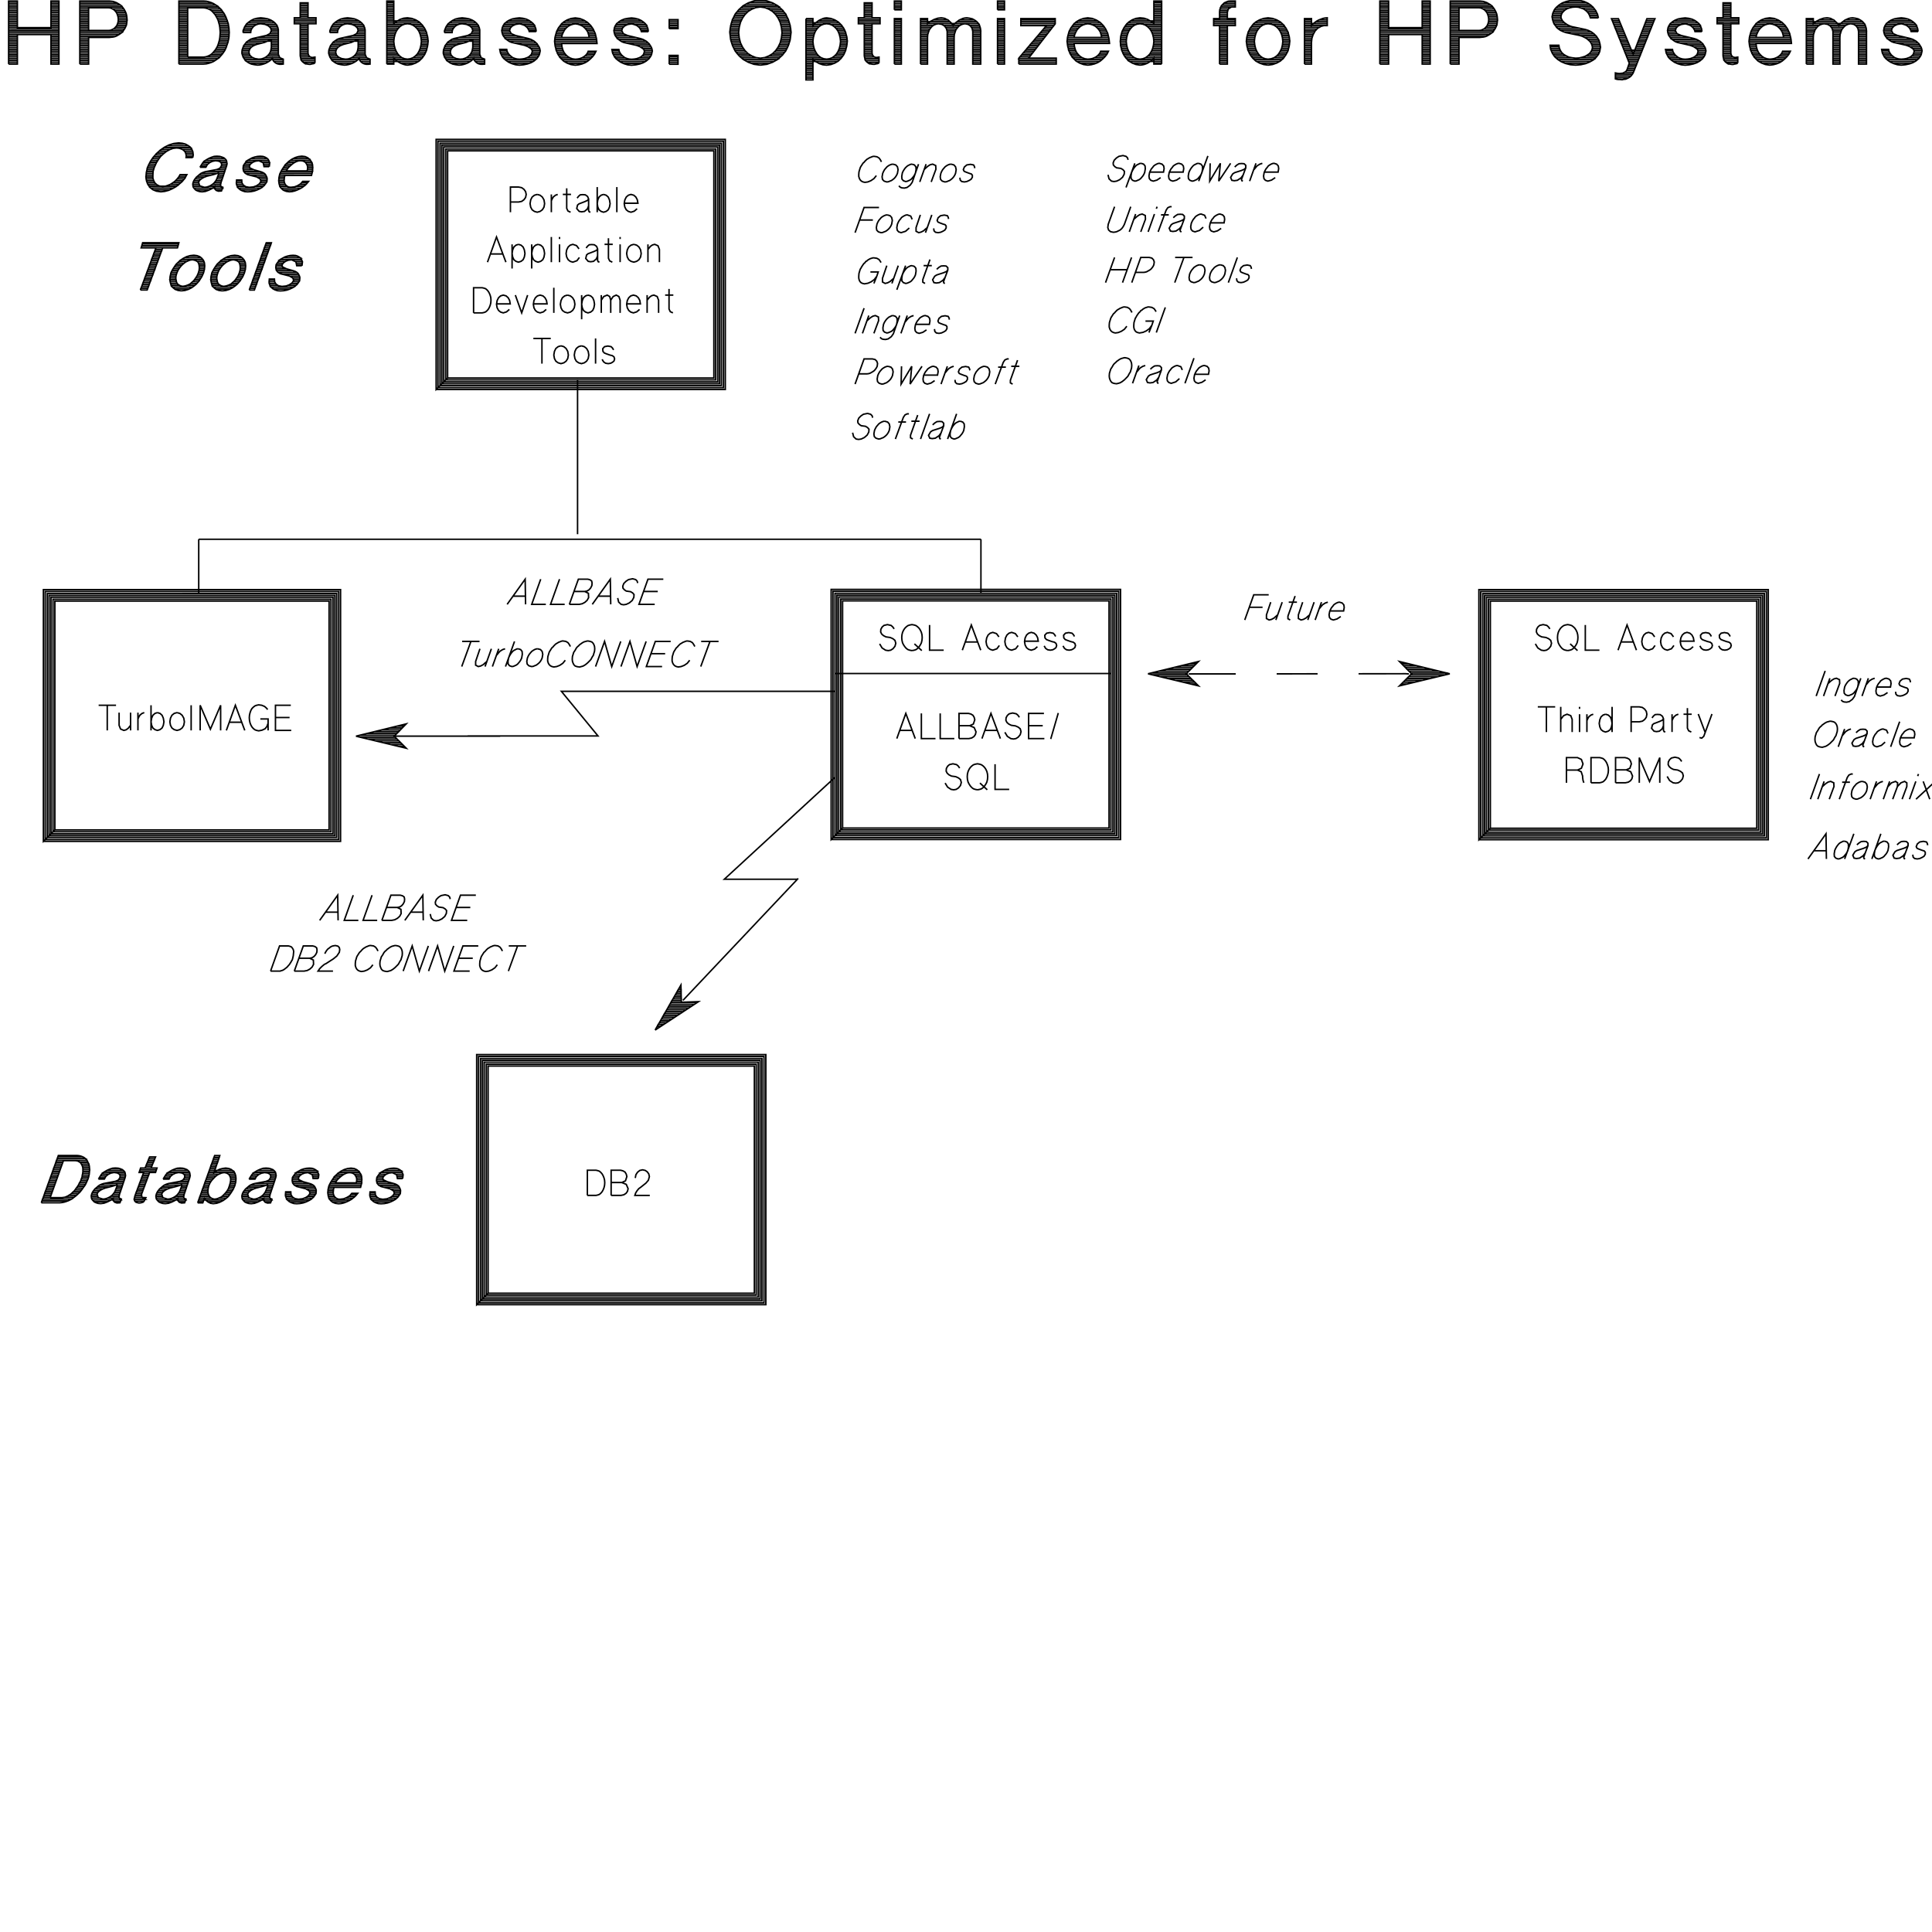 <svg xmlns="http://www.w3.org/2000/svg" viewBox="0 0 65535 65535"><path d="M1999 2110h-270m-1139 0H292v-62h298m1139 0h270v-63h-270m-1139 0H292v-62h298m1139 0h270v-63h-270m-1139 0H292v-62h298m1139 0h270v-62h-270m-1139 0H292v-63h298m1139 0h270v-62h-270m-1139 0H292v-63h298m1139 0h270v-62h-270m-1139 0H292v-63h298m1139 0h270v-62h-270m-1139 0H292v-63h298m1139 0h270v-62h-270m-1139 0H292v-63h298m1139 0h270v-62H292v-63h1707v-62H292v-63h298m1139 0h270v-62h-270m-1139 0H292v-63h298m1139 0h270v-62h-270m-1139 0H292v-63h298m1139 0h270v-62h-270m-1139 0H292v-63h298m1139 0h270v-62h-270m-1139 0H292v-63h298m1139 0h270v-62h-270m-1139 0H292v-62h298m1139 0h270v-63h-270m-1139 0H292v-62h298m1139 0h270v-63h-270m-1139 0H292V49h298m1139 0h270M292 2173V35h298v902h1139V35h270v2138h-270V1173H590v1000H292m2714-63h-299v-62h299v-63h-299v-62h299v-63h-299v-62h299v-62h-299v-63h299v-62h-299v-63h299v-62h-299v-63h299v-62h-299v-63h299m909-62H2707v-63h1326l91-62H2707v-63h1472l42-62h-382m-833 0h-299v-63h299m909 0h341l27-62h-319m-958 0h-299v-63h299m986 0h305l7-62h-298m-1000 0h-299v-63h299m1007 0h298l-7-62h-298m-1000 0h-299v-63h299m993 0h298l-14-62h-305m-972 0h-299v-63h299m937 0h320l-28-62h-340m-889 0h-299v-62h299m805 0h382l-42-63H2707v-62h1375l-97-63H2707V49h1125M2707 2173V35h1000l63 7 62 7 63 20 55 21 49 28 48 28 49 34 42 42 34 42 35 48 28 49 28 56 20 55 14 63 7 62 7 69-7 63-7 62-14 63-20 55-28 49-28 49-35 48-34 42-42 35-49 34-48 28-49 28-55 21-63 14-62 6-63 7h-701v903h-299m299-1139V264h673l70 7 62 28 56 34 48 49 42 55 28 70 21 76 7 83-7 77-21 69-28 63-42 48-48 49-56 28-62 27-70 7h-673m4179 1076H6068v-62h1235l91-63H6068v-62h298m625 0h472l55-63h-374m-778 0h-298v-62h298m847 0h354l42-62h-340m-903 0h-298v-63h298m951 0h326l28-62h-319m-986 0h-298v-63h298m1021 0h305l21-62h-306m-1041 0h-298v-63h298m1062 0h306l14-62h-306m-1076 0h-298v-63h298m1090 0h305l7-62h-305m-1097 0h-298v-63h298m1097 0h305l7-62h-305m-1104 0h-298v-63h298m1097 0h305v-62h-305m-1097 0h-298v-63h298m1090 0h305l-13-62h-306m-1076 0h-298v-63h298m1062 0h313l-21-62h-306m-1048 0h-298v-63h298m1028 0h305l-28-62h-312m-993 0h-298v-63h298m958 0h319l-27-62h-334m-916 0h-298v-63h298m868 0h340l-49-62h-361m-798 0h-298v-62h298m687 0h424l-70-63H6068v-62h1256l-111-63H6068V49h958m-958 2124V35h833l97 7 90 20 83 28 77 35 76 49 70 48 69 63 55 62 56 76 49 77 41 83 35 97 35 98 21 104 13 104 7 118-7 118-13 104-21 104-35 97-35 97-41 84-49 76-56 76-55 63-69 62-70 49-76 49-77 34-83 28-90 21-97 7h-833m298-236V264h535l62 7 56 14 55 20 56 28 48 35 42 42 42 48 41 49 35 62 35 63 27 62 21 77 21 76 14 83 7 84 7 90-7 90-7 83-14 84-21 76-21 69-27 70-35 62-35 56-41 48-42 49-42 42-48 34-56 28-55 21-56 14-62 7h-535m3242 208h-243m-354 0h-548l-98-62h757m167 0h319v-63H8303l-42-62h320m395 0h514l-28-63h-388m-577 0h-263l-21-62h250m666 0h312v-63h-277m-722 0h-236l7-62h243m729 0h256v-63h-243m-708 0h-256l20-62h292m659 0h236v-63h-236m-534 0h-382l49-62h555m312 0h236v-63H8407l90-62h944v-63h-715m285-62h430v-63h-298m-896-62h257m681 0h256v-63h-243m-680 0h-264l28-62h271m632 0h243l-21-62h-285m-521 0h-291l42-63h354m298 0h368l-55-62h-903l83-63h736l-139-62h-479m-375 458 21-104 42-98 55-83 77-69 83-56 97-48 111-28 118-14 125 14 111 21 105 41 83 49 69 62 56 70 35 83 13 90v806l49 118 118 48v167l-69 7h-63l-62-14-49-21-48-35-35-34-28-49-14-55-42 48-55 49-56 34-62 35-69 28-70 21-69 14-77 7-111-14-104-21-90-42-70-48-62-63-49-76-34-84-14-90 7-76 27-76 28-70 49-62 48-63 63-42 69-48 77-28 465-104 118-62 48-105-27-90-77-69-111-49-146-21-69 7-69 21-56 28-49 35-34 41-35 49-21 55-7 63h-264m965 236v264l-13 83-21 76-42 70-49 55-62 49-69 35-84 27-90 7-132-21-104-48-69-70-28-97 21-90 55-76 83-56 105-42 270-69 111-49 118-48m1479 777h-389l-62-62h451v-63h-479l-14-62h327l-56-63h-278v-62h264v-63h-264v-62h264v-62h-264v-63h264v-62h-264v-63h264v-62h-264v-63h264v-62h-264v-63h264v-62h-264v-63h264v-62h-264v-63h264v-62h-264v-63h264m271-62h-736v-63h736v-62h-736m201-63h264v-62h-264v-63h264v-62h-264v-63h264v-62h-264v-63h264v-62h-264m500 2020-55 21-49 7-49 14h-48l-42-7-41-7h-35l-35-21-28-21-27-21-28-27-21-28-14-35-14-48-7-42-7-49V805h-201V604h201V97h264v507h271v201h-271v1000l21 76 49 49 69 21 97-14v201m1868 7h-243m-354 0h-549l-97-62h757m166 0h320v-63h-1306l-41-62h319m396 0h514l-28-63h-389m-576 0h-264l-21-62h250m667 0h312v-63h-278m-722 0h-236l7-62h243m729 0h257v-63h-243m-708 0h-257l21-62h291m660 0h236v-63h-236m-535 0h-381l48-62h556m312 0h236v-63h-1034l90-62h944v-63h-715m285-62h430v-63h-299m-895-62h257m680 0h257v-63h-243m-680 0h-264l28-62h270m632 0h243l-21-62h-284m-521 0h-292l42-63h354m299 0h368l-56-62h-902l83-63h736l-139-62h-479m-375 458 21-104 41-98 56-83 76-69 84-56 97-48 111-28 118-14 125 14 111 21 104 41 83 49 70 62 55 70 35 83 14 90v806l49 118 118 48v167l-70 7h-62l-63-14-48-21-49-35-35-34-27-49-14-55-42 48-56 49-55 34-63 35-69 28-69 21-70 14-76 7-111-14-104-21-91-42-69-48-63-63-48-76-35-84-14-90 7-76 28-76 28-70 48-62 49-63 62-42 70-48 76-28 465-104 118-62 49-105-28-90-76-69-111-49-146-21-69 7-70 21-55 28-49 35-35 41-34 49-21 55-7 63h-264m965 236v264l-14 83-21 76-41 70-49 55-62 49-70 35-83 27-90 7-132-21-105-48-69-70-28-97 21-90 56-76 83-56 104-42 271-69 111-49 118-48m1930 805h-486m-236 0h-236v-62h1076l69-63h-1145v-62h514m374 0h320l41-63h-277m-542 0h-430v-62h375m659 0h257l28-63h-243m-743 0h-333v-62h305m799 0h243l14-63h-230m-853 0h-278v-62h264m881 0h229l14-63h-229m-909 0h-250v-62h243m923 0h229l7-63h-229m-937 0h-236v-62h243m923 0h229l-7-63h-229m-909 0h-250v-62h264m874 0h236l-20-63h-229m-840 0h-285v-62h312m785 0h243l-28-63h-250m-715 0h-347v-62h396m617 0h264l-41-62h-292m-486 0h-458v-63h569m264 0h354l-62-62h-1125v-63h1034l-132-62h-416m-250 0h-236v-63h236v-62h-236v-63h236v-62h-236v-63h236v-62h-236v-63h236v-62h-236V83h236m-236 2090V35h236v770l42-41 55-42 56-28 55-34 63-21 62-21 63-7 69-7 146 21 132 48 118 70 97 97 83 111 63 132 41 153 21 166-21 167-41 153-63 138-83 112-97 97-118 69-132 49-146 21-62-7-56-14-62-21-63-28-62-35-56-34-55-49-49-48v201h-236m701-167-97-14-90-34-77-56-62-69-56-91-41-97-28-118-14-125 14-125 28-111 41-104 56-83 62-70 77-55 90-35 97-14 97 14 90 35 77 55 69 70 56 83 41 104 28 111 14 125-14 125-28 118-41 97-56 91-69 69-77 56-90 34-97 14m2617 139h-243m-354 0h-548l-97-62h756m167 0h319v-63h-1305l-42-62h320m396 0h513l-28-63h-388m-576 0h-264l-21-62h250m666 0h313v-63h-278m-722 0h-236l7-62h243m729 0h257v-63h-243m-708 0h-257l21-62h291m660 0h236v-63h-236m-535 0h-382l49-62h555m313 0h236v-63h-1035l91-62h944v-63h-715m284-62h431v-63h-299m-895-62h256m681 0h257v-63h-243m-681 0h-263l27-62h271m632 0h243l-21-62h-285m-520 0h-292l42-63h354m298 0h368l-55-62h-903l84-63h735l-138-62h-479m-375 458 20-104 42-98 56-83 76-69 83-56 98-48 111-28 118-14 125 14 111 21 104 41 83 49 70 62 55 70 35 83 14 90v806l48 118 118 48v167l-69 7h-63l-62-14-49-21-48-35-35-34-28-49-14-55-41 48-56 49-55 34-63 35-69 28-70 21-69 14-77 7-111-14-104-21-90-42-69-48-63-63-48-76-35-84-14-90 7-76 28-76 27-70 49-62 49-63 62-42 70-48 76-28 465-104 118-62 49-105-28-90-77-69-111-49-145-21-70 7-69 21-56 28-48 35-35 41-35 49-21 55-7 63h-263m965 236v264l-14 83-21 76-42 70-48 55-63 49-69 35-84 27-90 7-132-21-104-48-69-70-28-97 21-90 55-76 84-56 104-42 271-69 111-49 118-48m1916 805h-618l-118-62h868l83-63h-1035l-62-62h340m458 0h361l42-63h-298m-653 0h-292l-34-62h263m771 0h271l14-63h-264m-833 0h-243l-14-62h236m854 0h271l-14-63h-306l-90-62h368l-42-63h-513m-278-62h743l-70-63h-854l-90-62h833m-229-63h-666l-42-62h444m-159-63h-313l-14-62h285m868-63h-243m-646 0h-271l14-62h271m597 0h264l-21-62h-305m-479 0h-306l35-63h382m250 0h388l-62-62h-903l84-63h743l-125-62h-479m819 423-14-97-35-90-48-77-70-62-83-56-90-41-112-28-118-14-125 14-111 21-104 41-83 49-69 62-56 70-35 83-14 90 7 63 21 69 28 56 42 55 48 49 56 42 62 41 70 28 430 97 111 42 83 48 56 49 21 63-14 55-21 56-42 41-48 42-63 28-76 27-83 14-91 7-83-7-76-20-70-28-55-42-56-49-41-55-35-63-14-69h-236l21 111 48 104 63 91 83 69 90 62 112 49 118 35 131 14 146-14 132-28 118-42 97-55 84-70 62-76 42-90 21-97-7-70-28-69-35-63-48-62-56-56-62-41-77-42-83-28-437-104-146-62-56-105 28-90 69-69 105-49 131-21 63 14 62 21 56 21 42 35 41 34 28 42 28 48 14 49h236m1603 1076h-534l-118-62h777l77-63h-924l-62-62h319m410 0h326l56-63h-278m-604 0h-271l-41-62h250m728 0h264l28-63h-257m-805 0h-236l-28-62h229l-21-63h-222l-14-62h222l-6-63h-230l-7-62h1431l-7-63h-1430l6-62h1417l-14-63h-1396l14-62h222m910 0h236l-14-63h-236m-875 0h-222l14-62h236m826 0h229l-28-63h-242m-750 0h-243l34-62h257m653 0h257l-42-62h-285m-513 0h-285l49-63h361m257 0h361l-63-62h-854l90-63h674l-132-62h-410m-263 826h1201l-21-181-42-166-69-146-84-118-104-104-125-77-139-55-152-21-146 21-132 48-118 70-97 97-84 111-62 132-42 153-20 166 20 167 42 153 62 138 84 112 97 97 118 69 132 49 146 21 118-14 111-28 104-42 90-55 83-70 77-76 69-90 49-97h-264l-21 55-41 56-42 41-56 42-55 28-70 27-76 14-76 7-98-14-90-34-76-49-63-62-55-70-42-90-28-104-13-111m0-202 20-97 42-90 42-76 55-63 63-55 76-42 83-28 84-14 90 14 83 28 84 42 62 55 56 63 48 76 28 90 21 97h-937m2707 875h-618l-118-62h868l83-63h-1034l-63-62h341m458 0h361l41-63h-298m-653 0h-291l-35-62h264m770 0h271l14-63h-264m-833 0h-243l-14-62h236m854 0h271l-14-63h-305l-91-62h368l-41-63h-514m-278-62h743l-69-63h-854l-90-62h833m-230-63h-666l-42-62h445m-160-63h-312l-14-62h284m868-63h-243m-645 0h-271l14-62h270m597 0h264l-21-62h-305m-479 0h-306l35-63h382m250 0h389l-63-62h-902l83-63h743l-125-62h-479m819 423-14-97-35-90-48-77-70-62-83-56-90-41-111-28-118-14-125 14-111 21-104 41-84 49-69 62-56 70-34 83-14 90 7 63 21 69 27 56 42 55 49 49 55 42 63 41 69 28 430 97 112 42 83 48 55 49 21 63-14 55-21 56-41 41-49 42-62 28-77 27-83 14-90 7-83-7-77-20-69-28-56-42-55-49-42-55-35-63-14-69h-236l21 111 49 104 62 91 84 69 90 62 111 49 118 35 132 14 146-14 132-28 118-42 97-55 83-70 62-76 42-90 21-97-7-70-28-69-34-63-49-62-56-56-62-41-76-42-84-28-437-104-146-62-55-105 27-90 70-69 104-49 132-21 62 14 63 21 55 21 42 35 42 34 27 42 28 48 14 49h236m1007 1041h-299v-62h299v-63h-299v-62h299m-299-1000h299v-62h-299v-63h299v-62h-299v-63h299m-299 1500v-299h299v299h-299m0-1201V666h299v306h-299m3409 1173h-632m-146-62h924l111-63h-1146l-76-62h541m209 0h548l69-63h-430m-583 0h-424l-55-62h375m791 0h382l49-63h-361m-931 0h-354l-41-62h333m1055 0h340l35-63h-333m-1139 0h-326l-28-62h313m1221 0h320l28-63h-320m-1277 0h-313l-20-62h298m1347 0h305l21-63h-312m-1375 0h-305l-14-62h305m1403 0h312l7-63h-305m-1431 0h-298l-7-62h298m1444 0h306l7-63h-306m-1457 0h-299l-7-62h299m1471 0h306l-7-63h-306m-1457 0h-299l7-62h298m1444 0h306l-14-62h-305m-1417 0h-298l14-63h298m1389 0h305l-14-62h-312m-1354 0h-298l20-63h306m1305 0h312l-20-62h-327m-1235 0h-320l35-63h319m1167 0h326l-28-62h-340m-1083 0h-333l34-63h355m971 0h361l-55-62h-368m-847 0h-361l49-63h409m653 0h416l-69-62h-486m-375 0h-479l69-63h1201l-104-62h-999l132-63h742m-208-62h-326m159 2187-215-28-194-70-174-97-145-132-125-152-91-188-62-201-28-236 28-236 62-202 91-187 125-153 145-132 174-97 194-69 215-28 223 28 194 69 174 97 145 132 125 153 91 187 62 202 28 236-28 236-62 201-91 188-125 152-145 132-174 97-194 70-223 28m0-236-152-21-139-56-125-76-104-104-83-118-70-146-42-167-20-180 20-181 42-166 70-146 83-118 104-104 125-77 139-55 152-21 153 21 139 55 125 77 104 104 83 118 70 146 42 166 20 181-20 180-42 167-70 146-83 118-104 104-125 76-139 56-153 21m1785 673h-236v-63h236v-62h-236v-62h236v-63h-236v-62h236v-63h-236v-62h236m722-63h-528m-194 0h-236v-62h1076l69-63h-1145v-62h513m375 0h313l48-63h-277m-542 0h-430v-62h374m660 0h257l28-63h-243m-743 0h-333v-62h305m798 0h243l14-63h-229m-854 0h-277v-62h263m882 0h229l14-63h-229m-909 0h-250v-62h243m923 0h229l7-63h-229m-937 0h-236v-62h243m923 0h229l-7-63h-229m-909 0h-250v-62h263m875 0h236l-21-63h-229m-840 0h-284v-62h312m784 0h243l-27-63h-250m-715 0h-347v-62h395m618 0h264l-42-62h-291m-486 0h-458v-63h569m264 0h354l-63-62h-1124v-63h236m180 0h625l-139-62h-368m-298 0h-236m0-14v2075h236v-701l41 42 56 42 55 27 56 35 62 21 63 21 62 7 70 7 146-21 131-49 118-69 98-97 83-112 62-138 42-153 21-167-21-166-42-153-62-132-83-111-98-97-118-70-131-48-146-21-63 7-55 14-63 28-62 27-63 42-55 42-56 48-48 56V632h-236m701 173 97 14 90 35 77 55 69 70 56 83 41 104 28 111 14 125-14 125-28 118-41 97-56 91-69 69-77 56-90 34-97 14-97-14-91-34-76-56-63-69-55-91-42-97-27-118-14-125 14-125 27-111 42-104 55-83 63-70 76-55 91-35 97-14m1777 1312h-389l-62-62h451v-63h-479l-14-62h326l-55-63h-278v-62h264v-63h-264v-62h264v-62h-264v-63h264v-62h-264v-63h264v-62h-264v-63h264v-62h-264v-63h264v-62h-264v-63h264v-62h-264v-63h264v-62h-264v-63h264m271-62h-736v-63h736v-62h-736m201-63h264v-62h-264v-63h264v-62h-264v-63h264v-62h-264v-63h264v-62h-264m500 2020-56 21-48 7-49 14h-48l-42-7-42-7h-34l-35-21-28-21-28-21-27-27-21-28-14-35-14-48-7-42-7-49V805h-201V604h201V97h264v507h271v201h-271v1000l21 76 48 49 70 21 97-14v201m757-28h-236v-62h236v-63h-236v-62h236v-63h-236v-62h236v-62h-236v-63h236v-62h-236v-63h236v-62h-236v-63h236v-62h-236v-63h236v-62h-236v-63h236v-62h-236v-63h236v-62h-236v-63h236v-62h-236v-63h236v-62h-236v-63h236m-236-374h236v-63h-236v-62h236v-63h-236V49h236m-236 2124V632h236v1541h-236m0-1840V35h236v298h-236m2929 1777h-270m-632 0h-236m-667 0h-236v-62h236m667 0h236m632 0h270v-63h-270m-632 0h-236m-667 0h-236v-62h236m667 0h236m632 0h270v-63h-270m-632 0h-236m-667 0h-236v-62h236m667 0h236m632 0h270v-62h-270m-632 0h-236m-667 0h-236v-63h236m667 0h236m632 0h270v-62h-270m-632 0h-236m-667 0h-236v-63h236m667 0h236m632 0h270v-62h-270m-632 0h-236m-667 0h-236v-63h236m667 0h236m632 0h270v-62h-270m-632 0h-236m-667 0h-236v-63h236m667 0h236m632 0h270v-62h-270m-632 0h-236m-667 0h-236v-63h243m660 0h243m625 0h270v-62h-270m-604 0h-264m-639 0h-264v-63h285m611 0h291m577 0h277l-7-62h-277m-542 0h-333m-569 0h-313v-63h368m479 0h424m451 0h298l-20-62h-334m-326 0h-562m-340 0h-438v-63h1965l-56-62h-673m-243 0h-993v-63h236m195 0h493m402 0h493m-201-62h-118m-743 0h-118m-639 1562V632h236v173l49-41 55-42 56-28 62-34 63-21 62-21 56-7 62-7 56 7 69 14 49 28 62 27 42 42 49 42 41 48 35 56 42-56 55-48 56-42 55-42 63-27 62-28 63-14 69-7 97 14 91 21 76 41 69 49 56 62 42 70 27 83 14 90v1139h-270V1069l-21-104-56-83-83-56-104-21-77 14-69 28-63 42-48 55-49 63-27 76-28 90-7 97v903h-236V1069l-28-104-62-83-91-56-118-21-76 14-70 28-62 42-49 55-48 63-28 76-28 90-7 97v903h-236m2847-63h-236v-62h236v-63h-236v-62h236v-63h-236v-62h236v-62h-236v-63h236v-62h-236v-63h236v-62h-236v-63h236v-62h-236v-63h236v-62h-236v-63h236v-62h-236v-63h236v-62h-236v-63h236v-62h-236v-63h236v-62h-236v-63h236m-236-374h236v-63h-236v-62h236v-63h-236V49h236m-236 2124V632h236v1541h-236m0-1840V35h236v298h-236m1992 1777h-1270v-62h1270v-63h-1270l41-62h327l48-63h-319l48-62h320l48-62h-312l55-63h306l48-62h-305l56-63h298l49-62h-299l56-63h291l49-62h-285l49-63h284l49-62h-278l56-63h271l48-62h-270l55-63h264l48-62h-256l48-63h257l49-62h-1125v-63h1166v-62h-1166v-63h1166m-1235 1500v-201l937-1104h-868V632h1166v173l-902 1167h937v201h-1270m2617-28h-535l-118-62h778l76-63h-923l-63-62h320m409 0h327l55-63h-278m-604 0h-270l-42-62h250m729 0h264l27-63h-256m-806 0h-236l-28-62h230l-21-63h-222l-14-62h222l-7-63h-229l-7-62h1430l-7-63h-1430l7-62h1416l-14-63h-1395l14-62h222m909 0h236l-14-63h-236m-874 0h-222l13-62h236m827 0h229l-28-63h-243m-750 0h-243l35-62h257m652 0h257l-41-62h-285m-514 0h-284l48-63h361m257 0h361l-62-62h-854l90-63h673l-132-62h-409m-264 826h1201l-21-181-41-166-70-146-83-118-104-104-125-77-139-55-153-21-146 21-132 48-118 70-97 97-83 111-63 132-41 153-21 166 21 167 41 153 63 138 83 112 97 97 118 69 132 49 146 21 118-14 111-28 104-42 91-55 83-70 76-76 70-90 48-97h-264l-20 55-42 56-42 41-55 42-56 28-69 27-77 14-76 7-97-14-90-34-77-49-62-62-56-70-41-90-28-104-14-111m0-202 21-97 41-90 42-76 56-63 62-55 76-42 84-28 83-14 90 14 84 28 83 42 62 55 56 63 49 76 27 90 21 97h-937m2971 875h-264m-222 0h-500l-104-62h1090v-63h-1159l-56-62h292m375 0h548v-63h-465m-541 0h-257l-35-62h236m660 0h402v-63h-361m-743 0h-222l-27-62h222m798 0h333v-63h-305m-854 0h-208l-14-62h208m882 0h291v-63h-277m-910 0h-208v-62h201m924 0h270v-63h-264m-937 0h-201l7-62h201m924 0h270v-63h-277m-910 0h-201l7-62h208m875 0h298v-63h-312m-840 0h-208l13-62h223m784 0h340v-63h-375m-715 0h-229l35-62h243m618 0h423v-62h-493m-486 0h-263l41-63h333m264 0h604v-62h-1138l83-63h1055v-62h-264m-249 0h-417m666-63h264v-62h-264v-63h264v-62h-264v-63h264v-62h-264v-63h264v-62h-264V83h264m0 2090V35h-264v770l-41-41-56-42-55-28-56-34-62-21-63-21-69-7-70-7-138 21-125 48-112 70-97 97-76 111-63 132-41 153-14 166 14 167 41 153 63 138 76 112 97 97 112 69 125 49 138 21 70-7 69-14 63-21 62-28 56-35 55-34 56-49 41-48v201h264m-736-167-97-14-90-34-76-56-63-69-55-91-42-97-28-118-14-125 14-125 28-111 42-104 55-83 63-70 76-55 90-35 97-14 98 14 90 35 76 55 70 70 55 83 42 104 28 111 13 125-13 125-28 118-42 97-55 91-70 69-76 56-90 34-98 14m2965 104h-264v-62h264v-63h-264v-62h264v-63h-264v-62h264v-62h-264v-63h264v-62h-264v-63h264v-62h-264v-63h264v-62h-264v-63h264v-62h-264v-63h264v-62h-264v-63h264v-62h-264v-63h264m270-62h-735v-63h735v-62h-735v-63h735m-270-62h-264v-63h264v-62h-264v-63h264l14-62h-271l14-62h277l105-63h-361l41-62h451v-63h-388l125-62h263m-534 2124V868h-201V632h201V403l7-77 28-69 27-63 49-48 49-49 62-28 69-27 77-7h166v201h-131l-98 49-41 118v229h270v236h-270v1305h-264m1916-28h-542l-118-62h778l83-63h-937l-62-62h340m389 0h333l41-63h-284m-563 0h-305l-42-62h292m680 0h264l35-63h-257m-764 0h-277l-35-62h285m826 0h250l13-63h-236m-881 0h-271l-14-62h271m909 0h236l14-63h-236m-937 0h-271l-7-62h271m951 0h236l7-63h-236m-965 0h-271l7-62h271m951 0h236l-7-63h-236m-937 0h-271l14-62h271m902 0h243l-20-63h-237m-867 0h-271l14-62h284m806 0h257l-35-63h-257m-736 0h-284l27-62h306m638 0h271l-41-62h-299m-507 0h-319l49-63h381m271 0h375l-69-62h-889l90-63h708m-145-62h-424m215 1562-152-21-139-49-125-69-104-97-84-112-69-138-42-153-21-167 21-166 42-153 69-132 84-111 104-97 125-70 139-48 152-21 153 21 139 48 125 70 104 97 83 111 70 132 41 153 21 166-21 167-41 153-70 138-83 112-104 97-125 69-139 49-153 21m0-202-97-14-90-34-77-56-62-69-56-91-41-97-28-118-14-125 14-125 28-111 41-104 56-83 62-70 77-55 90-35 97-14 104 14 98 35 83 55 69 70 56 83 48 104 28 111 14 125-14 125-28 118-48 97-56 91-69 69-83 56-98 34-104 14m1472 104h-236v-62h236v-63h-236v-62h236v-63h-236v-62h236v-62h-236v-63h236v-62h-236v-63h236v-62h-236v-63h236l7-62h-243v-63h250l21-62h-271v-63h292l34-62h-326v-63h361l55-62h-416v-63h514m257-62h-771v-63h771v-62h-389m-146 0h-236v-63h236m257 0h278v-62h-77m-694 1562V632h236v236l49-56 62-48 56-42 76-42 69-27 77-28 69-14 77-7v264h-112l-55 14-49 14-41 27-49 21-35 28-34 42-35 34-28 49-28 42-20 55-21 49-14 62-7 63-7 69v736h-236m4263-63h-271m-1139 0h-298v-62h298m1139 0h271v-63h-271m-1139 0h-298v-62h298m1139 0h271v-63h-271m-1139 0h-298v-62h298m1139 0h271v-62h-271m-1139 0h-298v-63h298m1139 0h271v-62h-271m-1139 0h-298v-63h298m1139 0h271v-62h-271m-1139 0h-298v-63h298m1139 0h271v-62h-271m-1139 0h-298v-63h298m1139 0h271v-62h-271m-1139 0h-298v-63h298m1139 0h271v-62h-1708v-63h1708v-62h-1708v-63h298m1139 0h271v-62h-271m-1139 0h-298v-63h298m1139 0h271v-62h-271m-1139 0h-298v-63h298m1139 0h271v-62h-271m-1139 0h-298v-63h298m1139 0h271v-62h-271m-1139 0h-298v-63h298m1139 0h271v-62h-271m-1139 0h-298v-62h298m1139 0h271v-63h-271m-1139 0h-298v-62h298m1139 0h271v-63h-271m-1139 0h-298V49h298m1139 0h271m-1708 2124V35h298v902h1139V35h271v2138h-271V1173h-1139v1000h-298m2686-63h-298v-62h298v-63h-298v-62h298v-63h-298v-62h298v-62h-298v-63h298v-62h-298v-63h298v-62h-298v-63h298v-62h-298v-63h298m910-62h-1208v-63h1326l90-62h-1416v-63h1472l41-62h-382m-833 0h-298v-63h298m910 0h340l28-62h-320m-958 0h-298v-63h298m986 0h306l7-62h-299m-1000 0h-298v-63h298m1007 0h299l-7-62h-299m-1000 0h-298v-63h298m993 0h299l-14-62h-306m-972 0h-298v-63h298m938 0h319l-28-62h-340m-889 0h-298v-62h298m806 0h381l-41-63h-1444v-62h1374l-97-63h-1277V49h1124m-1124 2124V35h1000l62 7 62 7 63 20 56 21 48 28 49 28 48 34 42 42 35 42 34 48 28 49 28 56 21 55 14 63 7 62 7 69-7 63-7 62-14 63-21 55-28 49-28 49-34 48-35 42-42 35-48 34-49 28-48 28-56 21-63 14-62 6-62 7h-702v903h-298m298-1139V264h674l69 7 63 28 55 34 49 49 41 55 28 70 21 76 7 83-7 77-21 69-28 63-41 48-49 49-55 28-63 27-69 7h-674m4325 1111h-729m-145-62h1013l104-63h-1215l-69-62h555m264 0h535l48-63h-381m-667 0h-409l-42-62h354m861 0h333l28-63h-299m-986 0h-326l-28-62h313m1062 0h278l14-63h-271m-1111 0h-305l-7-62h298m1125 0h277l-13-63h-278l-28-62h292l-14-63h-326l-70-62h368l-42-63h-423m-153-62h528l-63-63h-749m-264-62h930l-139-63h-923l-83-62h742m-284-62h-514l-49-63h424l-90-62h-368l-21-63h326l-35-62h-305l-14-63h299m992 0h271l-14-62h-284m-958 0h-299l14-63h312m903 0h291l-34-62h-306m-812 0h-326l27-63h368m667 0h347l-49-62h-430m-403 0h-451l63-63h1159l-76-62h-1000l118-63h770m-187-62h-368m965 583-35-125-55-118-77-97-90-90-104-70-125-55-139-35-146-14-166 14-153 35-132 48-111 70-97 83-69 90-49 111-21 118 14 91 28 90 41 83 56 69 62 70 77 55 90 42 97 35 465 97 91 28 83 41 76 42 63 56 48 48 42 63 21 62 14 63-14 76-35 69-48 63-70 48-83 49-90 28-112 28-118 7-118-14-111-21-90-42-83-48-70-63-48-76-35-84-14-90h-298l20 139 56 132 76 111 105 97 118 77 145 62 167 42 180 14 174-14 160-35 139-56 124-69 98-90 76-97 49-118 20-125-13-105-28-104-49-97-55-76-77-77-83-62-97-49-104-34-465-98-77-27-69-35-63-35-48-41-49-49-28-42-27-55-7-49 13-69 28-63 49-55 55-49 70-41 83-28 97-21 104-7 91 7 90 28 83 28 70 48 55 49 49 62 35 70 27 76h271m1021 2034h-445v-62h528l48-63h-576m306-62h305l28-63h-257l28-62h250l28-63h-257l20-62h264l21-63h-264l-27-62h319l21-63h-361l-28-62h416l28-63h-465l-28-62h514l28-63h-569l-21-62h611l27-63h-256m-160 0h-250l-21-62h243m215 0h257l21-63h-257m-257 0h-250l-27-62h250m312 0h257l21-63h-257m-361 0h-243l-28-62h243m410 0h263l28-63h-264m-458 0h-250l-21-62h243m507 0h264l28-62h-264m-562 0h-243l-21-63h236m611 0h264l27-62h-263m-660 0h-243l-28-63h243m708 0h271l21-62h-264m-763 0h-237l-27-63h243m805 0h271l21-62h-264m-861 0h-236l-28-63h236m910 0h270l28-62h-271m-965 0h-236m604 1499-604-1506h236l500 1208 465-1208h271l-736 1839-21 35-20 28-28 35-28 27-28 21-34 21-35 14-35 21-48 14h-42l-42 13h-41l-49-6h-56l-48-7-49-14v-202l70 14 69 7 63-7 55-7 49-27 41-21 35-42 21-49 69-201m2229 7h-618l-118-62h868l83-63h-1034l-63-62h340m458 0h361l42-63h-298m-653 0h-292l-34-62h264m770 0h271l14-63h-264m-833 0h-243l-14-62h236m854 0h271l-14-63h-306l-90-62h368l-42-63h-513m-278-62h743l-70-63h-853l-91-62h833m-229-63h-666l-42-62h444m-159-63h-313l-14-62h285m868-63h-243m-646 0h-270l13-62h271m597 0h264l-21-62h-305m-479 0h-306l35-63h382m250 0h388l-62-62h-903l84-63h743l-125-62h-479m819 423-14-97-35-90-48-77-70-62-83-56-90-41-111-28-118-14-125 14-111 21-105 41-83 49-69 62-56 70-35 83-13 90 6 63 21 69 28 56 42 55 48 49 56 42 62 41 70 28 430 97 111 42 84 48 55 49 21 63-14 55-21 56-41 41-49 42-63 28-76 27-83 14-90 7-84-7-76-20-70-28-55-42-56-49-41-55-35-63-14-69h-236l21 111 49 104 62 91 83 69 91 62 111 49 118 35 132 14 145-14 132-28 118-42 97-55 84-70 62-76 42-90 21-97-7-70-28-69-35-63-48-62-56-56-62-41-77-42-83-28-437-104-146-62-56-105 28-90 70-69 104-49 132-21 62 14 63 21 55 21 42 35 41 34 28 42 28 48 14 49h236m1215 1048h-389l-63-62h452v-63h-479l-14-62h326l-55-63h-278v-62h264v-63h-264v-62h264v-62h-264v-63h264v-62h-264v-63h264v-62h-264v-63h264v-62h-264v-63h264v-62h-264v-63h264v-62h-264v-63h264v-62h-264v-63h264m270-62h-735v-63h735v-62h-735m201-63h264v-62h-264v-63h264v-62h-264v-63h264v-62h-264v-63h264v-62h-264m500 2020-56 21-48 7-49 14h-49l-41-7-42-7h-35l-34-21-28-21-28-21-28-27-20-28-14-35-14-48-7-42-7-49V805h-201V604h201V97h264v507h270v201h-270v1000l21 76 48 49 70 21 97-14v201m1360 7h-534l-118-62h777l77-63h-924l-62-62h319m410 0h326l56-63h-278m-604 0h-271l-41-62h250m728 0h264l28-63h-257m-805 0h-236l-28-62h229l-21-63h-222l-14-62h222l-6-63h-230l-7-62h1431l-7-63h-1430l6-62h1417l-14-63h-1396l14-62h222m910 0h236l-14-63h-236m-875 0h-222l14-62h236m826 0h229l-27-63h-243m-750 0h-243l35-62h256m653 0h257l-42-62h-284m-514 0h-285l49-63h361m257 0h361l-63-62h-854l90-63h674l-132-62h-410m-263 826h1201l-21-181-42-166-69-146-84-118-104-104-125-77-139-55-152-21-146 21-132 48-118 70-97 97-83 111-63 132-42 153-20 166 20 167 42 153 63 138 83 112 97 97 118 69 132 49 146 21 118-14 111-28 104-42 90-55 83-70 77-76 69-90 49-97h-264l-21 55-41 56-42 41-56 42-55 28-70 27-76 14-76 7-97-14-91-34-76-49-63-62-55-70-42-90-28-104-13-111m0-202 20-97 42-90 42-76 55-63 63-55 76-42 83-28 84-14 90 14 83 28 84 42 62 55 56 63 48 76 28 90 21 97h-937m3748 840h-270m-632 0h-236m-667 0h-236v-62h236m667 0h236m632 0h270v-63h-270m-632 0h-236m-667 0h-236v-62h236m667 0h236m632 0h270v-63h-270m-632 0h-236m-667 0h-236v-62h236m667 0h236m632 0h270v-62h-270m-632 0h-236m-667 0h-236v-63h236m667 0h236m632 0h270v-62h-270m-632 0h-236m-667 0h-236v-63h236m667 0h236m632 0h270v-62h-270m-632 0h-236m-667 0h-236v-63h236m667 0h236m632 0h270v-62h-270m-632 0h-236m-667 0h-236v-63h236m667 0h236m632 0h270v-62h-270m-632 0h-236m-667 0h-236v-63h243m660 0h243m625 0h270v-62h-270m-604 0h-264m-639 0h-264v-63h285m611 0h292m576 0h277l-7-62h-277m-542 0h-333m-569 0h-313v-63h368m479 0h424m451 0h299l-21-62h-333m-327 0h-562m-340 0h-438v-63h1965l-56-62h-673m-243 0h-993v-63h236m195 0h493m402 0h493m-201-62h-118m-743 0h-118m-639 1562V632h236v173l49-41 56-42 55-28 63-34 62-21 63-21 55-7 63-7 55 7 70 14 48 28 63 27 41 42 49 42 41 48 35 56 42-56 55-48 56-42 55-42 63-27 62-28 63-14 69-7 98 14 90 21 76 41 70 49 55 62 42 70 28 83 13 90v1139h-270V1069l-21-104-56-83-83-56-104-21-77 14-69 28-62 42-49 55-49 63-27 76-28 90-7 97v903h-236V1069l-28-104-62-83-91-56-118-21-76 14-69 28-63 42-49 55-48 63-28 76-28 90-7 97v903h-236m3555-28h-618l-118-62h868l83-63h-1034l-63-62h340m459 0h361l41-63h-298m-653 0h-292l-34-62h264m770 0h271l14-63h-264m-833 0h-243l-14-62h236m854 0h271l-14-63h-306l-90-62h368l-42-63h-513m-278-62h743l-70-63h-853l-91-62h833m-229-63h-666l-42-62h444m-159-63h-313l-14-62h285m868-63h-243m-646 0h-270l13-62h271m597 0h264l-21-62h-305m-479 0h-306l35-63h382m250 0h388l-62-62h-902l83-63h743l-125-62h-479m819 423-14-97-35-90-48-77-70-62-83-56-90-41-111-28-118-14-125 14-111 21-105 41-83 49-69 62-56 70-35 83-13 90 6 63 21 69 28 56 42 55 48 49 56 42 62 41 70 28 430 97 111 42 84 48 55 49 21 63-14 55-21 56-41 41-49 42-62 28-77 27-83 14-90 7-84-7-76-20-70-28-55-42-56-49-41-55-35-63-14-69h-236l21 111 49 104 62 91 83 69 91 62 111 49 118 35 132 14 145-14 132-28 118-42 97-55 84-70 62-76 42-90 21-97-7-70-28-69-35-63-48-62-56-56-62-41-77-42-83-28-437-104-146-62-56-105 28-90 70-69 104-49 132-21 62 14 63 21 55 21 42 35 41 34 28 42 28 48 14 49h236M14794 13211h9809V4728h-9809v8483l62-63V4790h9685v8358h-9685l70-69h9545V4859h-9545v8220l62-63V4922h9421v8094h-9421l63-62h9296V4984h-9296v7970l69-69V5054h9157v7831h-9157l63-63h9032V5116h-9032v7706m23083-7400-21-70-49-48-104-28-139 28-83 55-76 77-35 90 7 69 48 56 63 42 146 20 69 42 49 56-7 97-56 104-97 83-104 49-90 14-84-14-83-77-35-138m611 430 299-819m215 0 83 28 49 62 7 97-21 125-28 63-34 55-42 49-35 41-48 35-49 21-49 21-48 7-77-28-48-56-7-90 21-118 28-62 34-63 35-48 42-49 41-35 56-27 41-21 49-7m285 298h472l21-118-14-90-56-62-90-28-49 7-48 21-49 27-48 35-35 49-42 48-35 63-27 62-21 118 14 90 48 56 84 28 125-35 125-83m291-188h472l21-118-14-90-55-62-91-28-48 7-49 21-48 27-49 35-35 49-41 48-35 63-28 62-21 118 14 90 49 56 83 28 125-35 125-83m618-486-49 7-41 21-56 27-42 35-41 49-35 48-35 63-27 62-21 118 7 90 48 56 77 28 48-7 49-21 48-21 49-35 35-41 41-49 35-55 28-63 21-125-7-97-49-62-83-28m319-250-312 854m389-604-14 604 361-604-56 604 403-604m139 125 69-63 76-48 91-7 83 7 56 55v84l-49 48-97 42-174 55-62 21-63 42-69 118 41 97 84 14 104-14 125-83 76-104m84-236-146 395 14 42 34 14m229 0 216-604m-70 215 63-76 48-56 91-55 83-28m62 298h472l21-118-14-90-55-62-90-28-49 7-49 21-48 27-49 35-35 49-41 48-35 63-28 62-20 118 13 90 49 56 83 28 125-35 125-83m-5449 986-216 597-14 111 28 83 63 55 97 21 62-7 56-14 55-27 56-28 49-42 34-41 35-56 28-55 215-597m-49 853 216-604m-56 174 76-69 42-35 76-49 84-21 104 49 7 125-160 430m250 0 215-604m63-180 28-69m492 0h-55l-76 34-56 84-271 735m97-576h264m153 97 69-62 77-49 90-7 83 7 56 56v83l-49 49-97 41-173 56-63 21-62 41-70 118 42 98 83 14 104-14 125-84 77-104m83-236-146 396 14 42 35 13m833-451-49-111-118-42-48 7-49 21-49 28-48 35-35 48-42 49-34 62-28 63-21 118 14 90 49 56 83 27 153-48 125-111m236-146h472l20-118-13-90-56-63-90-28-49 7-48 21-49 28-49 35-34 48-42 49-35 62-27 63-21 118 14 90 48 56 84 27 124-34 125-84m-3922 1840 306-854m-146 417h576m146-417-306 854m313 0 305-854h285l90 21 56 56 27 76-14 97-27 56-35 48-35 42-48 35-49 27-49 28-48 14-56 7h-284m1353-507h591m-292 0-312 854m853-604-48 7-56 21-48 28-49 34-42 49-41 49-35 62-28 62-20 119 13 90 56 55 90 28 56-7 48-21 56-21 48-34 49-42 42-48 34-56 28-63 21-124-21-98-55-62-98-28m695 0-49 7-55 21-49 28-49 34-41 49-42 49-35 62-27 62-21 119 14 90 55 55 90 28 56-7 49-21 55-21 49-34 48-42 42-48 35-56 27-63 21-124-21-98-55-62-97-28m270 604 306-854m479 389-14-63-28-48-104-21-125 21-83 69-35 91 28 55 62 28 111 41 70 21 35 42v69l-42 70-69 41-77 35-83 14-90-14-49-48-14-84m-3721 1625-83 104-104 69-104 42-98 14-62-14-56-28-41-41-28-49-21-69v-70l7-83 28-90 14-49 20-42 28-41 21-35 28-42 35-28 27-34 35-35 28-28 35-21 34-20 35-21 42-14 27-14 49-14h35l90 14 69 42 42 55 42 77m819-28-35-56-35-48-76-42-97-14h-35l-42 14-27 7-35 14-35 21-34 21-28 27-42 21-21 35-34 28-28 34-28 42-28 42-21 41-27 42-14 49-28 90-7 90v69l14 63 28 55 41 42 49 21 62 14 119-21 111-49 104-76 83-111 49-146h-264m215 146-97 243m250 0 305-854m-1680 2589-69-13-56-21-41-42-28-55-21-63-7-69 7-91 28-90 14-48 27-42 28-42 21-41 28-42 34-35 35-28 28-34 35-21 34-28 35-21 35-20 41-14 28-7 49-14h35l69 14 55 21 42 41 28 49 21 62 7 77-7 83-28 90-14 49-28 41-27 49-21 42-28 34-35 35-34 35-28 28-35 27-35 28-34 21-35 21-42 14-27 7-49 13h-35m569-13 216-604m-70 215 63-77 48-55 91-56 83-27m173 125 70-63 76-48 90-7 84 7 55 55v83l-48 49-97 42-174 55-63 21-62 42-69 118 41 97 84 14 104-14 125-83 76-105m83-236-145 396 13 42 35 14m805-452-48-111-118-41-49 7-48 20-49 28-49 35-34 48-42 49-35 63-27 62-21 118 14 90 48 56 84 28 152-49 125-111m188 160 305-854m21 548h472l21-118-14-90-56-63-90-27-48 7-49 20-49 28-48 35-35 48-42 49-34 63-28 62-21 118 14 90 49 56 83 28 125-35 125-83M29727 5956l-84 104-104 70-104 42-97 13-62-13-56-28-42-42-27-48-21-70v-69l7-84 27-90 14-48 21-42 28-42 21-34 28-42 34-28 28-35 35-34 27-28 35-21 35-21 35-21 41-13 28-14 49-14h34l91 14 69 41 42 56 41 76m389 77-49 7-55 20-49 28-48 35-42 48-42 49-34 62-28 63-21 118 14 90 56 56 90 28 55-7 49-21 55-21 49-35 49-41 41-49 35-56 28-62 21-125-21-97-56-63-97-27m646 0-49 7-42 20-55 28-42 35-41 41-35 49-35 56-28 62-20 118 7 90 48 56 76 28 49-7 49-21 48-21 49-35 35-41 41-49 35-55 28-63 21-118-7-90-49-63-83-27m222 0-215 617-70 98-104 76-90 21-83-7-56-21-49-49m709-131 215-604m-56 173 77-69 41-35 77-49 83-20 104 48 7 125-160 431m674-604-49 7-55 20-49 28-49 35-41 48-42 49-35 62-27 63-21 118 14 90 55 56 90 28 56-7 49-21 55-21 49-35 48-41 42-49 35-56 27-62 21-125-21-97-55-63-97-27m805 138-14-62-28-49-104-20-125 20-83 70-35 90 28 56 62 27 112 42 69 21 35 41v70l-42 69-69 42-77 35-83 14-90-14-49-49-14-83m-3554 1867 305-854h507m-653 424h445m486-174-49 7-55 21-49 28-49 34-41 49-42 49-35 62-27 63-21 118 14 90 55 55 90 28 56-7 49-21 55-20 49-35 48-42 42-48 35-56 27-62 21-125-21-98-55-62-97-28m847 153-49-111-118-42-49 7-48 21-49 28-48 34-35 49-42 49-34 62-28 63-21 118 14 90 48 55 84 28 152-48 125-111m375-445-145 431v125l90 48 83-21 90-48 35-35 83-69m153-431-215 604m784-465-14-62-27-49-104-21-125 21-84 69-34 91 27 55 63 28 111 42 69 20 35 42v70l-42 69-69 42-76 34-84 14-90-14-49-48-13-84m-1785 1160-34-56-35-48-76-42-98-14h-34l-42 14-28 7-34 14-35 21-35 20-28 28-41 21-21 35-35 28-28 34-27 42-28 42-21 41-28 42-14 48-27 91-7 90v69l14 63 27 55 42 42 49 21 62 14 118-21 111-49 104-76 84-111 48-146h-264m216 146-98 243m438-604-146 430v125l90 49 84-21 90-49 35-34 83-70m153-430-216 604m167 215 298-819m216 0 83 28 49 62 7 97-21 125-28 63-35 55-41 49-35 42-49 34-48 21-49 21-49 7-76-28-48-55-7-91 20-118 28-62 35-63 35-48 41-49 42-35 55-27 42-21 49-7m611-208-243 680v90l76 42m-49-604h278m167 125 69-63 77-48 90-7 83 7 56 55v84l-49 48-97 42-174 55-62 21-63 42-69 118 42 97 83 14 104-14 125-83 76-104m84-236-146 395 14 42 34 14m-3047 1694 305-854m-55 854 215-604m-56 173 77-69 41-35 77-48 83-21 104 48 7 125-160 431m653-604-49 7-41 21-56 27-41 35-42 42-35 48-35 56-27 62-21 118 7 91 48 55 77 28 48-7 49-21 49-21 48-34 35-42 42-49 34-55 28-63 21-118-7-90-49-62-83-28m222 0-215 618-69 97-105 76-90 21-83-7-56-21-48-48m708-132 215-604m-69 215 62-76 49-56 90-55 83-28m63 298h472l21-118-14-90-56-62-90-28-49 7-48 21-49 27-48 35-35 49-42 48-35 63-27 62-21 118 14 90 48 56 84 28 125-35 125-83m777-347-14-63-28-48-104-21-125 21-83 69-35 90 28 56 63 27 111 42 69 21 35 42v69l-42 69-69 42-77 35-83 14-90-14-49-49-14-83m-2693 1867 305-854h285l90 21 56 56 27 76-13 97-28 56-35 49-35 41-48 35-49 28-48 27-49 14-56 7h-284m999-257-48 7-56 21-48 28-49 35-42 48-41 49-35 62-28 63-20 118 13 90 56 56 90 27 56-7 48-20 56-21 48-35 49-42 42-48 34-56 28-62 21-125-21-97-55-63-98-28m459 0-14 604 361-604-56 604 403-604m55 299h472l21-118-14-90-55-63-90-28-49 7-49 21-48 28-49 35-34 48-42 49-35 62-28 63-20 118 13 90 49 56 83 27 125-34 125-84m216 118 215-604m-70 216 63-77 48-55 91-56 83-28m548 139-14-62-27-49-104-21-125 21-84 70-34 90 27 55 63 28 111 42 69 21 35 41v70l-42 69-69 42-76 34-84 14-90-14-49-48-13-83m1006-459-48 7-56 21-49 28-48 35-42 48-41 49-35 62-28 63-21 118 14 90 56 56 90 27 55-7 49-20 56-21 48-35 49-42 41-48 35-56 28-62 21-125-21-97-56-63-97-28m819-250h-55l-77 35-55 83-271 736m97-576h264m396-236-243 680v91l76 41m-48-604h277M17314 7199v-854h278l104 21 76 55 56 77 21 97-21 104-56 77-76 55-104 21h-278m909-257-97 28-76 62-49 97-21 125 21 118 49 91 76 55 97 28 98-28 76-55 56-91 20-118-20-125-56-97-76-62-98-28m479 604v-604m0 215 35-76 35-56 69-55 77-28m305-208v680l42 90 90 42m-264-604h278m208 125 49-63 55-48 84-7 90 7 76 55 35 84-35 48-90 42-146 56-55 20-49 42-28 118 84 97 83 14 97-14 97-83 42-104m0-236v395l21 42 41 14m230 0v-854m215 250 90 28 69 62 42 97 21 125-21 118-42 91-69 55-90 28-84-28-69-55-42-91-20-118 20-125 42-97 69-62 84-28m451 604v-854m250 549h465l-21-118-48-91-70-62-97-28-90 28-70 62-48 97-21 125 21 118 48 91 70 55 90 28 111-35 97-83m-5075 1812 306-854 319 854m-520-278h416m313 493v-819m215 0 90 28 69 62 42 97 21 125-21 118-42 91-69 55-90 28-84-28-69-55-42-91-20-118 20-125 42-97 69-62 84-28m451 819v-819m215 0 90 28 70 62 42 97 20 125-20 118-42 91-70 55-90 28-83-28-70-55-41-91-21-118 21-125 41-97 70-62 83-28m451 604v-854m278 854v-604m0-181v-69m660 403-84-111-125-42-90 28-69 62-49 97-21 125 21 118 49 91 69 55 90 28 139-49 84-111m229-319 48-63 56-48 83-7 90 7 77 55 34 84-34 48-91 42-145 55-56 21-48 42-28 118 83 97 83 14 98-14 97-83 41-104m0-236v395l21 42 42 14m305-812v680l42 90 90 42m-264-604h278m250 604v-604m0-181v-69m465 250-97 28-76 62-49 97-21 125 21 118 49 91 76 55 97 28 97-28 77-55 55-91 21-118-21-125-55-97-77-62-97-28m479 604v-604m0 173 56-69 27-35 70-48 76-21 111 48 49 125v431m-6304 1721v-853h292l62 14 56 20 49 42 41 49 35 62 28 69 21 77 6 90-6 90-21 84-28 69-35 63-41 48-49 42-56 21-62 13h-292m778-305h465l-21-118-48-90-70-63-97-27-90 27-70 63-48 97-21 125 21 118 48 90 70 56 90 27 111-34 97-84m202-485 215 603 201-603m195 298h465l-21-118-49-90-69-63-97-27-91 27-69 63-49 97-20 125 20 118 49 90 69 56 91 27 111-34 97-84m257 118v-853m465 250-97 27-77 63-48 97-21 125 21 118 48 90 77 56 97 27 97-27 76-56 56-90 21-118-21-125-56-97-76-63-97-27m479 819v-819m215 0 90 27 70 63 41 97 21 125-21 118-41 90-70 56-90 27-83-27-70-56-41-90-21-118 21-125 41-97 70-63 83-27m451 603v-603m0 173 84-125 118-48 83 48 35 125v430m0-430 83-125 104-48 90 48 42 125v430m222-305h465l-20-118-49-90-70-63-97-27-90 27-69 63-49 97-21 125 21 118 49 90 69 56 90 27 111-34 98-84m256 118v-603m0 173 56-69 28-35 69-49 77-20 111 48 48 125v430m354-812v681l42 90 90 41m-264-603h278m-4748 1471h590m-299 0v854m646-604-97 28-77 62-48 98-21 125 21 118 48 90 77 55 97 28 97-28 76-55 56-90 21-118-21-125-56-98-76-62-97-28m694 0-97 28-77 62-48 98-21 125 21 118 48 90 77 55 97 28 97-28 77-55 55-90 21-118-21-125-55-98-77-62-97-28m479 604v-854m611 389-35-62-48-49-111-21-112 21-62 69 7 91 48 55 70 28 118 42 83 20 56 42 21 69-21 70-49 42-62 34-84 14-90-14-69-48-49-84M5012 9775h-229l28-63h229l21-62h-229l21-63h229l28-62h-230l21-63h229l21-62h-229l28-63h229l21-62h-229l20-63h230l27-62h-229l21-63h229l21-62h-229l21-63h229l28-62h-229l20-63h229l21-62h-229l28-63h229l21-62h-229l21-63h229l27-62h-229l21-63h229m521-62H4790l21-63h1229l14-62H4825m-63 1562 528-1430h-500l49-174h1229l-49 174h-500l-528 1430h-229m1653-35h-486l-77-62h674l83-63h-264m-257 0h-284l-14-62h222m451 0h215l56-63h-194m-556 0h-208l-14-62h208m625 0h181l41-63h-180m-674 0h-194l7-62h194m708 0h174l28-63h-174m-722 0h-194l14-62h201m729 0h174l13-63h-173m-715 0h-195l35-62h201m688 0h173l7-62h-180m-646 0h-201l41-63h216m576 0h194l-7-62h-201m-493 0h-229l69-63h264m340 0h229l-34-62h-722l104-63h555l-118-62h-270m-278 1187-111-14-97-35-70-55-62-70-28-90-21-97 7-118 28-125 62-125 77-118 83-97 97-91 104-69 111-56 118-34 125-14 111 14 91 34 69 56 56 69 34 91 7 97-7 118-34 125-56 125-76 118-77 97-97 90-97 70-111 55-111 35-125 14m48-153-69-14-56-28-48-34-35-56-14-62-14-77 7-83 28-97 42-97 55-84 63-76 69-63 70-55 76-35 69-28 84-13 69 13 70 28 48 35 28 55 14 63 7 76-7 84-28 97-42 97-55 83-56 77-69 62-63 56-76 34-83 28-84 14m1604 90h-486l-76-62h673l83-63h-263m-257 0h-285l-14-62h222m452 0h215l55-63h-194m-555 0h-209l-13-62h208m625 0h180l42-63h-181m-673 0h-195l7-62h195m708 0h173l28-63h-173m-722 0h-195l14-62h202m728 0h174l14-63h-174m-715 0h-194l35-62h201m687 0h174l7-62h-181m-645 0h-202l42-63h215m576 0h195l-7-62h-202m-492 0h-230l70-63h264m340 0h229l-35-62h-722l104-63h556l-118-62h-271m-278 1187-111-14-97-35-69-55-63-70-28-90-20-97 6-118 28-125 63-125 76-118 83-97 98-91 104-69 111-56 118-34 125-14 111 14 90 34 70 56 55 69 35 91 7 97-7 118-35 125-55 125-77 118-76 97-97 90-98 70-111 55-111 35-125 14m49-153-70-14-55-28-49-34-34-56-14-62-14-77 7-83 28-97 41-97 56-84 62-76 70-63 69-55 76-35 70-28 83-13 70 13 69 28 49 35 27 55 14 63 7 76-7 84-27 97-42 97-56 83-55 77-70 62-62 56-76 34-84 28-83 14m1062 63h-174l21-63h174l28-62h-174l21-63h173l21-62h-173l21-63h173l28-62h-174l21-63h174l21-62h-174l21-63h173l28-62h-173l20-63h174l21-62h-174l21-63h174l27-62h-173l21-63h173l21-62h-174l21-63h174l21-62h-174l28-63h173l21-62h-173l21-63h173l21-62h-174l28-63h174l21-62h-174m-562 1562 576-1604h173l-576 1604h-173m1374-35h-555l-77-62h757l84-63h-278m-333 0h-271l-21-62h215m528 0h215l49-63h-209m-617 0h-188l7-62h174m645 0h208l7-63h-236l-104-62h327l-28-63h-535m-153-62h632l-139-63h-548l-21-62h354l-132-62h-229l7-63h201m493 0h188l7-62h-209m-437 0h-208l48-63h236m327 0h243l-28-62h-722l111-63h569l-111-62h-291m458 333 14-76v-63l-21-62-28-49-48-42-63-34-62-21-91-7-97 7-97 21-83 27-77 42-76 42-56 55-48 63-42 69-7 97 14 84 56 69 83 49 305 76 118 69 28 84-55 83-91 62-111 42-139 14-118-21-83-55-48-77-7-97h-174l-7 83 7 77 28 69 41 56 56 48 69 35 84 28 97 7 111-7 111-21 97-35 90-41 84-49 62-62 56-63 41-76 7-56v-48l-13-49-21-42-28-48-42-35-48-28-56-21-271-76-104-42-21-83 49-69 76-56 91-35 111-13 146 69 27 132h174M2298 40736h-875l21-62h986l83-63h-312m-493 0h-236l21-62h236m604 0h256l70-63h-236m-674 0h-236l21-62h236m715 0h236l49-63h-222m-750 0h-236l21-62h236m770 0h223l48-62h-222m-798 0h-236l20-63h237m812 0h229l28-62h-229m-813 0h-236l21-63h236m833 0h215l28-62h-229m-826 0h-236l21-63h236m833 0h222l14-62h-229m-812 0h-236l20-63h236m806 0h222l7-62h-222m-792 0h-236l21-63h236m771 0h229l-7-62h-229m-743 0h-236l28-63h236m701 0h236l-14-62h-250m-653 0h-236l21-63h236m576 0h271l-28-62H1916l28-63h951l-97-62h-833m-563 1562 577-1604h631l70 7 62 14 56 21 55 28 42 34 35 35 34 49 21 48 28 49 14 62 7 63 7 69-7 77-7 76-21 83-21 84-41 90-35 76-56 83-48 70-49 69-62 70-56 55-62 56-63 48-62 49-63 35-69 34-77 28-69 21-76 14-70 7h-625m299-174 451-1256h403l48 7 35 7 35 20 34 21 28 21 21 35 21 35 14 34 14 42 7 48v105l-7 55-14 63-7 62-28 70-21 69-41 62-28 63-35 55-42 56-34 49-35 48-49 42-41 41-42 35-48 28-42 28-49 21-48 20-49 7-48 7h-403m2381 139h-208m-222 0h-459l-55-62h965l-63-63h-395m-264 0h-278l-7-62h222m438 0h284l14-63h-222m-534 0h-188l21-62h187m563 0h194l21-63h-188m-527 0h-208l48-62h278m437 0h181l21-63h-181m-250 0h-409l76-62h784l21-63h-632m334-62h319l21-63h-201m-653-62h194m500 0h181l14-63h-181m-472 0h-194l41-62h236m361 0h202l-14-63h-715l104-62h562l-132-63h-277m-438 355 49-77 48-76 63-63 76-48 77-42 83-35 83-27 97-7 98 7 69 20 69 28 49 42 35 42 14 55 7 63-14 69-202 604v90l77 35-49 125-104 7-76-28-49-56v-76l-90 70-111 55-111 42-111 14-84-7-69-21-63-28-41-42-35-41-21-56-7-62 14-70 28-55 42-63 41-55 56-42 48-48 63-42 62-28 63-21 402-76 98-42 55-83 7-69-35-56-69-35-104-14-104 21-91 42-83 69-48 91h-202m653 180-77 201-27 63-42 55-42 49-55 42-56 34-62 28-70 21-69 7-160-49-41-125 41-69 70-56 76-41 90-35 222-56 91-27 111-42m895 569h-312l-21-62h368l-104-63h-250l14-62h222v-63h-201l21-62h208l21-63h-202l21-62h201l28-63h-201l21-62h201l21-63h-201l27-62h202l20-62h-201l21-63h201l28-62h-201l21-63h201m222-62h-555l21-63h555l21-62h-556m181-63h201l21-62h-201l27-63h202l28-62h-202l21-63h201l28-62h-201m-202 1527-90 28-69 7-63-14-41-14-35-35-21-48 7-56 14-69 298-799h-152l48-152h153l153-375h201l-153 375h202l-49 152h-201l-278 750 21 97 132 7-77 146m1403-7h-208m-223 0h-458l-55-62h965l-63-63h-396m-263 0h-278l-7-62h222m438 0h284l14-63h-222m-535 0h-187l21-62h187m562 0h195l21-63h-188m-527 0h-209l49-62h278m437 0h181l20-63h-180m-250 0h-410l77-62h784l21-63h-632m333-62h320l21-63h-202m-652-62h194m500 0h180l14-63h-180m-472 0h-195l42-62h236m361 0h201l-13-63h-716l105-62h562l-132-63h-278m-437 355 49-77 48-76 63-63 76-48 76-42 84-35 83-27 97-7 97 7 70 20 69 28 49 42 35 42 13 55 7 63-14 69-201 604v90l77 35-49 125-104 7-77-28-48-56v-76l-90 70-112 55-111 42-111 14-83-7-69-21-63-28-42-42-34-41-21-56-7-62 14-70 28-55 41-63 42-55 55-42 49-48 63-42 62-28 63-21 402-76 97-42 56-83 7-69-35-56-69-35-104-14-105 21-90 42-83 69-49 91h-201m653 180-77 201-28 63-41 55-42 49-55 42-56 34-62 28-70 21-69 7-160-49-42-125 42-69 69-56 77-41 90-35 222-56 90-27 112-42m1298 590h-431m-159 0h-174l21-62h854l83-63h-257m-250 0h-409l21-62h319m430 0h216l48-63h-194m-528 0h-264l21-62h229m597 0h181l41-63h-173m-653 0h-201l21-62h187m681 0h173l28-63h-174m-694 0h-173l20-62h167m701 0h181l14-63h-181m-687 0h-174l21-62h194m660 0h180l7-63h-180m-618 0h-215l21-62h250m555 0h187l-7-63h-201m-472 0h-291l20-62h375m320 0h229l-28-63h-868l21-62h784l-111-63h-250m-222 0h-180l21-62h180l21-62h-181l28-63h181l21-62h-181l21-63h180l21-62h-180l27-63h174m-750 1597 576-1604h174l-194 576 90-62 97-49 104-27 104-14 104 14 84 34 69 56 56 69 27 90 7 98-7 118-34 125-56 125-76 118-70 97-97 90-97 69-111 56-104 35-118 14-90-14-84-42-69-55-56-70-55 153h-174m576-125-69-14-56-28-41-34-35-56-21-63-7-76 7-83 21-97 42-98 55-83 70-76 62-63 70-55 76-35 69-28 84-14 69 14 56 28 41 35 28 55 21 63v76l-14 83-28 98-34 97-49 83-63 76-62 63-62 56-77 34-69 28-84 14m1910 90h-209m-222 0h-458l-56-62h965l-62-63h-396m-264 0h-277l-7-62h222m437 0h285l14-63h-222m-535 0h-187l20-62h188m562 0h195l20-63h-187m-528 0h-208l49-62h277m438 0h180l21-63h-180m-250 0h-410l76-62h785l21-63h-632m333-62h320l20-63h-201m-653-62h195m500 0h180l14-63h-180m-472 0h-195l42-62h236m361 0h201l-14-63h-715l104-62h563l-132-63h-278m-437 355 48-77 49-76 62-63 77-48 76-42 83-35 84-27 97-7 97 7 70 20 69 28 49 42 34 42 14 55 7 63-14 69-201 604v90l76 35-48 125-104 7-77-28-48-56v-76l-91 70-111 55-111 42-111 14-83-7-70-21-62-28-42-42-34-41-21-56-7-62 14-70 27-55 42-63 42-55 55-42 49-48 62-42 63-28 62-21 403-76 97-42 56-83 7-69-35-56-70-35-104-14-104 21-90 42-83 69-49 91h-201m652 180-76 201-28 63-41 55-42 49-56 42-55 34-63 28-69 21-70 7-159-49-42-125 42-69 69-56 77-41 90-35 222-56 90-27 111-42m1285 590h-556l-76-62h757l83-63h-278m-333 0h-271l-21-62h216m527 0h215l49-63h-208m-618 0h-188l7-62h174m646 0h208l7-63h-236l-104-62h326l-28-63h-534m-153-62h632l-139-63h-549l-21-62h355l-132-63h-229l6-62h202m493 0h187l7-63h-208m-438 0h-208l49-62h236m326 0h243l-28-63h-722l111-62h570l-111-63h-292m458 334 14-77v-62l-21-63-27-48-49-42-63-35-62-20-90-7-97 7-98 20-83 28-76 42-77 42-55 55-49 63-42 69-6 97 13 83 56 70 83 48 306 77 118 69 28 84-56 83-90 62-111 42-139 14-118-21-84-55-48-77-7-97h-174l-7 83 7 77 28 69 42 56 55 48 70 35 83 28 97 7 111-7 111-21 98-35 90-42 83-48 63-63 55-62 42-76 7-56v-49l-14-48-21-42-28-48-41-35-49-28-55-21-271-76-104-42-21-83 48-69 77-56 90-35 111-14 146 70 28 132h173m958 791h-486l-62-62h673l90-63h-256m-306 0h-250l-14-62h202m486 0h215l55-63h-201m-583 0h-188l-7-62h181l7-63h-181l7-62h181m916-63h-1083l21-62h1076l21-63h-1069l35-62h166m694 0h174l7-63h-174m-652 0h-174l42-62h187m590 0h174l-7-63h-194m-486 0h-216l70-62h236m347 0h222l-41-63h-688l97-62h528l-104-63h-264m-437 632h902l35-139 7-125-7-104-35-90-55-76-70-63-90-41-111-14-118 14-111 34-111 56-97 69-98 90-76 98-76 118-63 125-28 125-7 118 14 97 28 90 56 69 69 56 90 35 104 14 91-7 90-21 90-35 90-42 84-48 76-63 70-62 62-76h-201l-70 83-104 62-104 42-125 14-69-7-56-28-42-35-34-48-21-56-7-69 7-76 21-84m48-153 42-76 56-62 62-56 56-48 62-42 69-35 63-21 69-7 70 7 55 21 49 35 28 42 27 48 14 56v62l-14 76h-708m1868 646h-556l-76-62h757l83-63h-278m-333 0h-271l-20-62h215m527 0h216l48-63h-208m-618 0h-187l7-62h173m646 0h208l7-63h-236l-104-62h326l-28-63h-534m-153-62h632l-139-63h-548l-21-62h354l-132-63h-229l7-62h201m493 0h187l7-63h-208m-437 0h-209l49-62h236m326 0h243l-27-63h-722l111-62h569l-111-63h-292m458 334 14-77v-62l-21-63-27-48-49-42-62-35-63-20-90-7-97 7-97 20-84 28-76 42-77 42-55 55-49 63-41 69-7 97 14 83 55 70 83 48 306 77 118 69 28 84-56 83-90 62-111 42-139 14-118-21-83-55-49-77-7-97h-173l-7 83 7 77 27 69 42 56 56 48 69 35 83 28 97 7 112-7 111-21 97-35 90-42 83-48 63-63 55-62 42-76 7-56v-49l-14-48-21-42-27-48-42-35-49-28-55-21-271-76-104-42-21-83 49-69 76-56 90-35 111-14 146 70 28 132h173M1472 28539h10080v-8539H1472v8539l62-62v-8414h9955v8414H1534l70-70h9816v-8275H1604v8275l62-62v-8150h9692v8150H1666l63-63h9566v-8025H1729v8025l69-69v-7886h9428v7886H1798l63-63h9302v-7761H1861v7761m14308 16106h9809v-8483h-9809v8483l62-62v-8359h9684v8359h-9684l69-70h9546v-8219h-9546v8219l63-62v-8095h9421v8095h-9421l62-63h9296v-7969h-9296v7969l70-69v-7831h9157v7831h-9157l62-63h9032v-7706h-9032v7706m11636-15390h9816v-8484h-9816v8484l62-63v-8358h9691v8358h-9691l69-69h9553v-8220h-9553v8220l63-63v-8094h9427v8094h-9427l62-62h9303v-7970h-9303v7970l70-70v-7830h9164v7830h-9164l62-62h9039v-7706h-9039v7706m21584 396h9816v-8484h-9816v8484l62-63v-8358h9692v8358h-9692l70-69h9552v-8220h-9552v8220l62-63v-8094h9428v8094h-9428l63-62h9302v-7970h-9302v7970l69-70v-7830h9164v7830h-9164l63-62h9038v-7706h-9038v7706M6741 18292h26533m-26533 0v1819m26533-1819v1819m-19903 4860h3596m-3249 347h-201m-257-63h395l-62-62h-597m-257-63h791l-62-62h-993m-257-62h1188l-7-63h-1215m257-62h1020l63-63h-827m257-62h625l63-63h-431m257-62h236l62-63h-41m-1652 403 1707 409-409-409 409-417-1707 417m3790-7h4422l-1242-1514h9261m33302 160 305-854m-55 854 215-604m-56 174 77-70 41-34 77-49 83-21 104 49 7 125-160 430m653-604-49 7-41 21-56 28-42 34-41 42-35 49-35 55-27 63-21 118 7 90 48 55 77 28 48-7 49-21 48-20 49-35 35-42 41-48 35-56 28-62 21-118-7-91-49-62-83-28m222 0-215 618-70 97-104 77-90 20-83-7-56-20-48-49m708-132 215-604m-70 215 63-76 49-56 90-55 83-28m63 299h472l20-118-13-91-56-62-90-28-49 7-48 21-49 28-49 34-34 49-42 49-35 62-27 63-21 118 14 90 48 55 84 28 124-35 125-83m778-347-14-62-28-49-104-21-125 21-83 69-35 91 28 55 62 28 112 42 69 20 35 42v69l-42 70-69 42-77 34-83 14-90-14-49-48-14-84m-2513 1882-69-14-56-21-42-42-27-55-21-63-7-69 7-90 28-91 14-48 27-42 28-42 21-41 28-42 34-35 35-27 28-35 35-21 34-28 35-20 35-21 41-14 28-7 49-14h34l70 14 55 21 42 41 28 49 21 62 7 77-7 83-28 90-14 49-28 42-28 48-20 42-28 35-35 34-35 35-27 28-35 28-35 27-34 21-35 21-42 14-28 7-48 14h-35m569-14 216-604m-70 215 63-76 48-56 90-55 84-28m173 125 70-63 76-48 90-7 84 7 55 55v84l-48 48-98 42-173 55-63 21-62 42-70 118 42 97 83 14 105-14 125-83 76-104m83-236-146 395 14 42 35 14m805-451-48-112-118-41-49 7-48 21-49 27-49 35-34 49-42 48-35 63-28 62-20 118 14 90 48 56 83 28 153-49 125-111m188 160 305-854m21 548h472l21-118-14-90-56-62-90-28-48 7-49 21-49 27-48 35-35 49-42 48-34 63-28 62-21 118 14 90 49 56 83 28 125-35 125-83M3346 23923h590m-298 0v853m402-604v431l49 125 111 48 76-20 70-49 28-35 55-69m0-431v604m250 0v-604m0 216 35-77 35-55 69-56 76-28m229 604v-853m216 249 90 28 69 63 42 97 21 125-21 118-42 90-69 56-90 27-84-27-69-56-42-90-21-118 21-125 42-97 69-63 84-28m666 0-97 28-77 63-48 97-21 125 21 118 48 90 77 56 97 27 97-27 77-56 55-90 21-118-21-125-55-97-77-63-97-28m479 604v-853m306 853v-853l347 812 347-812v853m194 0 306-853 319 853m-521-277h417m881-431-48-55-56-49-97-41-104-14-69 14-56 20-55 42-49 49-35 62-28 76-20 84-7 90 7 90 20 91 28 69 35 62 49 56 55 42 56 20 69 14 111-21 104-48 63-76 41-112v-145h-263m263 145v243m785 0h-535v-853h521m-521 416h479m20508-3006-49-69-55-49-125-28-118 28-63 56-42 76-6 90 34 70 63 55 83 42 146 21 90 41 69 56 28 97-28 104-69 84-76 48-84 14-90-14-118-76-83-139m1097 229-77-14-62-21-56-41-48-56-42-62-35-70-20-90-7-90 7-91 20-83 35-76 42-63 48-48 56-42 62-21 77-14 76 14 63 21 55 42 49 48 41 63 35 76 21 83 7 91-7 90-21 90-35 70-41 62-49 56-55 41-63 21-76 14m83-229 250 229m264-868v854h479m632 0 305-854 319 854m-520-278h416m722-173-83-111-125-42-90 28-70 62-48 98-21 125 21 118 48 90 70 55 90 28 139-48 83-112m625-291-83-111-125-42-91 28-69 62-49 98-21 125 21 118 49 90 69 55 91 28 138-48 84-112m215-145h465l-21-118-48-91-70-62-97-28-90 28-70 62-48 98-21 125 21 118 48 90 70 55 90 28 111-35 97-83m618-347-35-62-48-49-111-21-111 21-63 69 7 91 49 55 69 28 118 42 84 20 55 42 21 69-21 70-49 42-62 34-83 14-91-14-69-48-49-84m1028-319-35-62-48-49-112-21-111 21-62 69 7 91 48 55 70 28 118 42 83 20 56 42 21 69-21 70-49 42-62 34-84 14-90-14-69-48-49-84m-5637 3145 305-854 320 854m-521-278h417m312-576v854h479m160-854v854h479m159 0v-854h320l83 21 69 42 42 69 21 83-49 146-125 56h-361m361 0 153 62 63 146-21 90-49 70-76 48-97 21h-334m778 0 305-854 320 854m-521-278h417m749-444-48-69-56-49-125-28-118 28-62 56-42 76-7 90 35 70 62 55 84 42 145 21 91 41 69 56 28 97-28 104-69 84-77 48-83 14-90-14-118-76-84-139m1340 215h-534v-854h520m-520 417h479m271 451 256-882m-7560-1339h9324m14912-1514-49-69-55-49-125-28-118 28-63 56-42 76-6 90 34 70 63 55 83 42 146 21 90 41 69 56 28 97-28 104-69 84-76 48-84 14-90-14-118-76-83-139m1097 229-77-14-62-21-56-41-48-56-42-62-35-70-20-90-7-90 7-91 20-83 35-76 42-63 48-48 56-42 62-21 77-14 76 14 63 21 55 42 49 48 41 63 35 76 21 83 7 91-7 90-21 90-35 70-41 62-49 56-55 41-63 21-76 14m83-229 250 229m264-868v854h479m631 0 306-854 319 854m-520-278h416m722-173-83-111-125-42-90 28-70 62-48 98-21 125 21 118 48 90 70 55 90 28 139-48 83-112m625-291-83-111-125-42-91 28-69 62-49 98-21 125 21 118 49 90 69 55 91 28 138-48 84-112m215-145h465l-21-118-48-91-70-62-97-28-90 28-70 62-48 98-21 125 21 118 48 90 70 55 90 28 111-35 97-83m618-347-35-62-48-49-111-21-111 21-63 69 7 91 49 55 69 28 118 42 84 20 55 42 21 69-21 70-49 42-62 34-83 14-91-14-69-48-49-84m1028-319-35-62-48-49-112-21-111 21-62 69 7 91 48 55 70 28 118 42 83 20 56 42 21 69-21 70-49 42-62 34-84 14-90-14-69-48-49-84m-6137 2069h590m-298 0v854m486 0v-854m0 424 97-125 118-49 125 49 48 125v430m250 0v-604m0-181v-69m250 854v-604m0 215 35-76 35-56 69-55 76-28m417 0-83 28-70 62-41 97-21 125 21 118 41 91 70 55 83 28 90-28 70-55 41-91 21-118-21-125-41-97-70-62-90-28m222-250v854m646 0v-854h277l105 21 76 55 56 77 20 97-20 104-56 76-76 56-105 21h-277m708-132 49-63 55-48 83-7 91 7 76 55 35 84-35 48-90 42-146 56-56 20-48 42-28 118 83 97 84 14 97-14 97-83 42-104m0-236v395l21 42 41 14m229 0v-604m0 215 35-76 35-56 69-55 76-28m306-208v680l42 90 90 42m-264-604h278m222-7 229 611m236-611-278 757-69 62-76-21m-4513 1535v-854h375l132 62 55 153-55 146-132 62h-375m375 0 125 56 48 146v41l14 104 28 84m243 0v-854h292l62 14 56 20 48 42 42 49 35 62 27 70 21 76 7 90-7 90-21 84-27 69-35 63-42 48-48 42-56 21-62 14h-292m833 0v-854h320l83 21 69 41 42 70 21 83-49 146-125 55h-361m361 0 153 63 62 146-20 90-49 69-76 49-98 21h-333m805 0v-854l348 812 347-812v854m743-722-49-70-56-48-125-28-118 28-62 55-42 77-7 90 35 69 63 56 83 41 146 21 90 42 69 55 28 98-28 104-69 83-76 49-84 13-90-13-118-77-83-139M19924 40549v-854h292l62 14 56 21 48 41 42 49 35 62 28 70 20 76 7 90-7 91-20 83-28 69-35 63-42 49-48 41-56 21-62 14h-292m806 0v-854h319l83 21 70 42 41 69 21 83-48 146-125 56h-361m361 0 152 62 63 146-21 90-49 69-76 49-97 21h-333m819-590 21-111 55-84 77-62 97-21 90 21 69 49 49 69 21 90-35 125-83 97-174 139-69 49-56 69-48 77-28 83h507m-11198-9330 611-854 14 854m-410-278h410m513-576-305 854h479m465-854-305 854h479m159 0 306-854h319l76 21 56 41 14 70-7 83-42 83-55 63-70 41-76 14h-361m361 0 125 63 7 146-49 90-76 69-90 49-105 21h-333m778 0 611-854 14 854m-410-278h410m916-444-21-70-48-48-105-28-138 28-84 55-76 77-35 90 7 69 49 56 62 41 146 21 69 42 49 55-7 98-55 104-98 83-104 49-90 14-83-14-84-77-34-139m1256 216h-534l305-854h521m-667 416h479m-6775 2159 305-854h299l55 14 49 21 34 42 28 48 14 63-7 69-7 77-21 90-13 49-28 41-21 42-28 41-21 35-34 35-28 35-28 27-35 28-27 21-28 21-35 21-35 14-27 6-35 14h-326m805 0 305-854h320l76 21 56 42 14 69-7 84-42 83-56 62-69 42-76 14h-361m361 0 125 62 7 146-49 91-76 69-91 49-104 20h-333m1034-590 28-55 35-56 41-48 49-35 42-35 55-28 56-13 55-7 84 20 48 49 14 69-14 91-83 125-118 97-215 139-42 27-49 21-41 35-42 35-41 41-35 35-28 42-28 41h507m1354-215-84 104-104 70-104 41-97 14-62-14-56-27-42-42-27-49-21-69v-70l7-83 27-90 14-49 21-41 28-42 21-35 28-41 34-28 28-35 35-35 28-27 34-21 35-21 35-21 41-14 28-14 49-13h34l91 13 69 42 42 56 41 76m285 694-69-14-56-20-42-42-27-56-21-62-7-70 7-90 28-90 13-49 28-41 28-42 21-42 28-41 34-35 35-28 28-34 34-21 35-28 35-21 35-21 41-14 28-7 49-13h34l70 13 55 21 42 42 28 49 21 62 6 76-6 84-28 90-14 49-28 41-28 49-20 41-28 35-35 35-35 35-27 27-35 28-35 28-35 21-34 21-42 13-28 7-48 14h-35m569-14 306-854 243 854 305-854m7 854 306-854 243 854 305-854m541 854h-534l305-854h521m-666 417h479m833 222-84 104-104 70-104 41-97 14-63-14-55-27-42-42-28-49-20-69v-70l7-83 27-90 14-49 21-41 28-42 21-35 27-41 35-28 28-35 35-35 27-27 35-21 35-21 35-21 41-14 28-14 49-13h34l91 13 69 42 42 56 41 76m215-174h591m-292 0-312 854m-42-12440 611-854 14 854m-410-278h410m513-576-305 854h479m465-854-305 854h479m159 0 306-854h319l77 21 55 42 14 69-7 83-42 84-55 62-70 42-76 14h-361m361 0 125 62 7 146-49 90-76 70-90 48-104 21h-334m778 0 611-854 14 854m-410-278h410m916-444-21-69-48-49-104-28-139 28-84 56-76 76-35 90 7 70 49 55 62 42 146 21 70 41 48 56-7 97-55 104-98 83-104 49-90 14-83-14-84-76-34-139m1256 215h-534l305-854h521m-667 417h479m-6636 1694h590m-292 0-312 853m618-603-146 430v125l90 48 83-20 91-49 34-35 84-69m152-430-215 603m250 0 215-603m-69 215 62-77 49-55 90-56 83-27m14 603 306-853m125 250 83 27 49 63 7 97-21 125-28 62-35 56-41 49-35 41-49 35-48 21-49 21-48 6-77-27-48-56-7-90 21-118 27-63 35-62 35-49 41-48 42-35 56-28 41-21 49-6m659 0-48 6-56 21-48 28-49 35-42 48-41 49-35 62-28 63-21 118 14 90 56 56 90 27 56-6 48-21 56-21 48-35 49-41 42-49 34-56 28-62 21-125-21-97-55-63-98-27m938 388-84 104-104 70-104 41-97 14-63-14-55-27-42-42-28-49-21-69v-69l7-84 28-90 14-49 21-41 28-42 21-35 27-41 35-28 28-35 34-34 28-28 35-21 35-21 34-21 42-14 28-13 48-14h35l90 14 70 41 41 56 42 76m285 694-70-14-55-20-42-42-28-56-21-62-6-69 6-91 28-90 14-49 28-41 28-42 21-41 27-42 35-35 35-28 27-34 35-21 35-28 35-21 34-21 42-13 28-7 48-14h35l69 14 56 20 42 42 27 49 21 62 7 77-7 83-28 90-13 49-28 41-28 49-21 42-28 34-34 35-35 35-28 27-34 28-35 28-35 21-35 21-41 14-28 6-49 14h-34m569-14 305-853 243 853 306-853m7 853 305-853 243 853 306-853m541 853h-534l305-853h521m-667 416h479m833 222-83 104-104 70-104 41-97 14-63-14-55-27-42-42-28-49-21-69v-69l7-84 28-90 14-49 21-41 28-42 20-35 28-41 35-28 28-35 34-34 28-28 35-21 35-21 34-21 42-14 28-13 48-14h35l90 14 70 41 41 56 42 76m215-173h590m-291 0-313 853m-604 11323 3909-4137m-4756 5081h-62l35-62h118l97-63h-181l42-62h236l97-63h-298l34-62h354l98-63h-417l35-62h479l97-63h-541l41-62h590l97-63h-652l35-62h715l90-63h-771l35-62h833l97-63h-895l34-62h320v-62h-278l35-63h236v-62h-201l34-63h167v-62h-132l35-63h97l-7-62h-49l35-63h14m-875 1500 1472-965-583 21-14-584-875 1528m6109-8581-3762 3464h2492m13530-6622h-201m-257-63h396l-63-62h-597m-263-63h791l-62-62h-986m-264-63h1187l-7-62h-1215m264-63h1014l62-62h-819m257-63h625l62-62h-430m256-63h237l62-62h-42m-1659 402 1715 410-417-410 417-416-1715 416m8796 348h-201l62-63h396m264-62h-597l62-63h792m263-62h-992l62-63h1187l35-62h-1215l-62-63h1020m-257-62h-826l-56-63h625m-257-62h-430l-62-63h236m-257-62h-42m1694 402-1708-416 410 416-410 410 1708-410m-6956-1825 305-854h507m-653 423h445m277-173-145 430v125l90 49 83-21 91-49 34-34 84-70m152-430-215 604m653-813-243 681v90l76 42m-49-604h278m194 0-145 430v125l90 49 83-21 90-49 35-34 84-70m152-430-215 604m250 0 215-604m-69 215 62-76 49-56 90-56 83-27m63 298h472l21-118-14-90-56-63-90-27-49 7-48 20-49 28-48 35-35 49-42 48-34 63-28 62-21 118 14 90 49 56 83 28 125-35 125-83m-25888-8053v5262M5748 6442h-548l-84-62h764l104-63h-923l-42-62h292m465 0h292l69-63h-264m-625 0h-257l-20-62h243m736 0h249l56-63h-243m-819 0h-236l-7-62h236m875 0h229l34-63h-229m-909 0h-229l7-62h222l7-63h-222l14-62h222l21-62h-230l28-63h229l28-62h-229l35-63h222l41-62h-229l42-63h229m1153-62h-236m-868 0h-229l55-63h236m806 0h242l-6-62h-250m-722 0h-250l69-63h264m604 0h271l-28-62h-319m-410 0h-306l91-63h902l-76-62h-708m173-63h410m278 465 13-104-13-97-35-83-49-70-76-55-90-49-104-28-125-13-167 20-160 49-152 76-139 98-132 118-118 131-104 160-84 174-41 173-14 160 21 139 48 118 70 97 97 76 118 49 153 21 132-14 131-35 125-55 125-70 104-83 105-90 90-111 69-125h-229l-48 83-63 76-69 70-77 55-76 49-90 35-84 27-90 7-104-14-83-41-70-63-41-76-28-90v-104l7-125 41-139 63-139 76-125 77-104 97-90 97-77 111-62 111-42 118-14 84 7 69 21 62 28 49 41 35 42 21 56 13 62-6 69h229m985 1097h-208m-222 0h-458l-56-62h965l-62-63h-396m-264 0h-277l-7-62h222m437 0h285l14-63h-223m-534 0h-188l21-62h188m562 0h194l21-63h-187m-528 0h-208l49-62h277m438 0h180l21-63h-181m-249 0h-410l76-62h785l21-63h-632m333-62h319l21-62h-201m-653-63h195m500 0h180l14-62h-181m-472 0h-194l42-63h236m361 0h201l-14-62h-715l104-63h563l-132-62h-278m-437 354 48-77 49-76 62-62 77-49 76-42 83-34 84-28 97-7 97 7 69 21 70 27 48 42 35 42 14 55 7 63-14 69-201 604v90l76 35-48 125-105 7-76-28-49-55v-77l-90 70-111 55-111 42-111 14-83-7-70-21-62-28-42-41-35-42-20-56-7-62 13-70 28-55 42-63 42-55 55-42 49-48 62-42 63-28 62-21 403-76 97-42 56-83 6-69-34-56-70-35-104-13-104 20-90 42-83 69-49 91h-201m652 180-76 202-28 62-42 56-41 48-56 42-55 35-63 27-69 21-70 7-159-49-42-125 42-69 69-55 76-42 91-35 222-55 90-28 111-42m1284 590h-555l-76-62h756l84-63h-278m-333 0h-271l-21-62h215m528 0h215l49-63h-208m-618 0h-188l7-62h174m645 0h209l7-63h-236l-105-62h327l-28-63h-535m-152-62h631l-138-63h-549l-21-62h354l-132-62h-229l7-63h202m493 0h187l7-62h-208m-438 0h-208l49-63h236m326 0h243l-28-62h-722l111-63h570l-112-62h-291m458 333 14-76v-63l-21-62-28-49-48-42-63-34-62-21-90-7-98 7-97 21-83 27-77 42-76 42-55 55-49 63-42 69-7 97 14 84 56 69 83 49 306 76 118 69 27 84-55 83-90 63-111 41-139 14-118-21-84-55-48-77-7-97h-174l-7 83 7 77 28 69 42 56 55 48 70 35 83 28 97 7 111-7 111-21 97-35 91-41 83-49 63-62 55-63 42-76 7-56v-48l-14-49-21-42-28-48-41-35-49-28-56-21-270-76-105-42-20-83 48-69 77-56 90-35 111-13 146 69 28 132h173m958 791h-486l-62-62h673l90-63h-257m-305 0h-250l-14-62h202m485 0h216l55-63h-201m-583 0h-188l-7-62h181l7-63h-181l7-62h181m916-63H9483l21-62h1076l21-63H9532l34-62h167m694 0h174l7-62h-174m-652 0h-174l42-63h187m590 0h174l-7-62h-194m-486 0h-216l70-63h236m347 0h222l-42-62h-687l97-63h528l-104-62h-264m-437 631h902l35-138 7-125-7-105-35-90-55-76-70-63-90-41-111-14-118 14-111 34-111 56-98 69-97 91-76 97-76 118-63 125-28 125-7 118 14 97 28 90 56 70 69 55 90 35 104 14 91-7 90-21 90-35 90-41 84-49 76-62 69-63 63-76h-201l-70 83-104 63-104 41-125 14-69-7-56-28-42-34-34-49-21-56-7-69 7-76 21-84m48-152 42-77 55-62 63-56 55-48 63-42 69-35 63-20 69-7 70 7 55 20 49 35 28 42 27 48 14 56v62l-14 77h-708m19890 8372-21-70-49-48-104-28-139 28-83 55-76 77-35 90 7 69 49 56 62 42 146 20 69 42 49 56-7 97-56 104-97 83-104 49-90 14-84-14-83-77-35-138m1090-389-48 7-56 21-48 27-49 35-42 49-41 48-35 63-28 62-21 118 14 91 56 55 90 28 56-7 48-21 56-21 48-34 49-42 42-49 34-55 28-63 21-125-21-97-55-62-98-28m820-250h-56l-76 35-56 83-271 736m98-576h263m396-236-243 680v90l76 42m-48-604h278m34 604 306-854m104 375 69-63 77-48 90-7 83 7 56 55v84l-49 48-97 42-174 55-62 21-63 42-69 118 42 97 83 14 104-14 125-83 76-104m84-236-146 395 14 42 35 14m229 0 305-854m125 250 83 28 49 62 7 97-21 125-28 63-34 55-42 49-35 42-48 34-49 21-49 21-48 7-76-28-49-55-7-91 21-118 28-62 34-63 35-48 42-49 41-35 56-27 41-21 49-7m-21 11767-48-70-56-48-125-28-118 28-62 55-42 77-7 90 35 69 62 56 84 42 145 20 91 42 69 56 28 97-28 104-69 83-77 49-83 14-90-14-118-77-84-138m1097 229-76-14-63-21-55-42-49-55-41-63-35-69-21-90-7-91 7-90 21-83 35-77 41-62 49-49 55-41 63-21 76-14 77 14 62 21 56 41 48 49 42 62 35 77 20 83 7 90-7 91-20 90-35 69-42 63-48 55-56 42-62 21-77 14m84-229 249 229m264-868v854h479m27179 333 306-854m-56 854 215-604m-55 174 76-70 42-35 76-48 84-21 104 49 7 125-160 430m798-854h-55l-77 35-55 83-271 736m97-576h264m417-28-49 7-56 21-48 28-49 34-41 49-42 48-35 63-28 62-20 118 14 91 55 55 90 28 56-7 48-21 56-21 49-34 48-42 42-49 35-55 27-63 21-125-21-97-55-62-97-28m270 604 216-604m-70 215 63-76 48-56 90-55 84-28m14 604 215-604m-56 174 118-125 139-49 70 49-7 125-160 430m160-430 118-125 125-49 76 49v125l-160 430m250 0 215-604m63-180 28-70m-84 854 653-604m-410 0 223 604m-4131 2027 611-854 14 854m-410-278h410m611-326-49 7-42 21-55 28-42 34-41 49-35 49-35 62-28 62-20 119 6 90 49 55 76 28 49-7 49-21 48-21 49-34 35-42 41-48 35-56 28-63 20-124-6-98-49-62-83-28m319-250-312 854m416-479 70-62 76-49 90-7 83 7 56 56v83l-49 48-97 42-173 56-63 20-62 42-70 118 42 97 83 14 104-14 125-83 77-104m83-236-146 396 14 41 35 14m229 0 305-854m125 250 84 28 48 62 7 98-21 124-27 63-35 56-42 48-35 42-48 34-49 21-48 21-49 7-76-28-49-55-7-90 21-119 28-62 35-62 34-49 42-49 42-34 55-28 42-21 48-7m424 125 69-62 77-49 90-7 83 7 56 56v83l-49 48-97 42-174 56-62 20-63 42-69 118 42 97 83 14 104-14 125-83 76-104m84-236-146 396 14 41 34 14m764-465-14-63-28-48-104-21-125 21-83 69-35 91 28 55 63 28 111 41 69 21 35 42v69l-42 70-69 41-77 35-83 14-90-14-49-48-14-84m-4998-6143" style="stroke:#000;fill:None;stroke-width:50"/><path d="m40321 22860 1596-1m1389-1 1388-2m1389-1 1596-2 112 7" style="stroke:#000;fill:None;stroke-width:50"/></svg>
